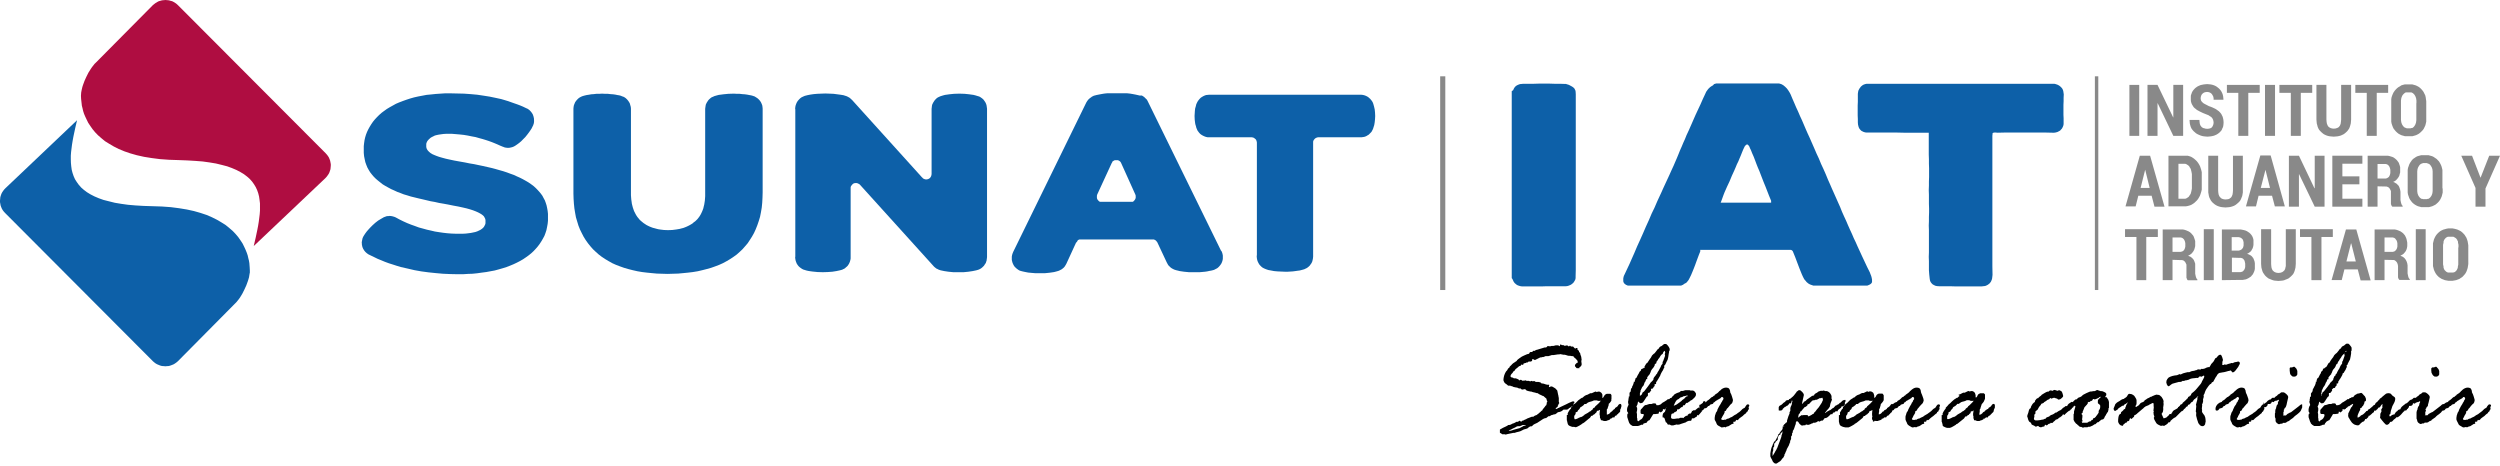 <svg xmlns="http://www.w3.org/2000/svg" viewBox="0 0 468.5 87.34"><defs><style>.cls-1{fill:#898989;}.cls-2{fill:#0d60a8;}.cls-3{fill:#af0d41;}</style></defs><g id="Capa_2" data-name="Capa 2"><g id="Capa_1-2" data-name="Capa 1"><polygon class="cls-1" points="400.89 25.46 399.05 25.46 399.05 15.91 400.89 15.91 400.89 25.46 400.89 25.46"/><polygon class="cls-1" points="409.12 25.46 407.28 25.46 404.35 19.34 404.32 19.37 404.32 25.46 402.44 25.46 402.44 15.91 404.32 15.91 407.25 22 407.28 22 407.28 15.91 409.12 15.91 409.12 25.46 409.12 25.46"/><polygon class="cls-1" points="414.83 22.97 414.8 22.71 414.74 22.47 414.65 22.27 414.54 22.09 414.36 21.91 414.13 21.77 413.87 21.59 413.51 21.45 412.84 21.18 412.23 20.89 411.96 20.74 411.7 20.6 411.49 20.42 411.29 20.27 411.11 20.1 410.97 19.89 410.85 19.69 410.73 19.48 410.64 19.22 410.58 18.98 410.56 18.69 410.56 18.43 410.56 18.14 410.58 17.84 410.67 17.61 410.76 17.34 410.88 17.11 411.02 16.91 411.2 16.7 411.4 16.5 411.64 16.32 411.87 16.17 412.14 16.05 412.4 15.94 412.69 15.88 412.99 15.82 413.28 15.79 413.63 15.76 413.95 15.79 414.27 15.82 414.57 15.88 414.86 15.97 415.12 16.08 415.39 16.23 415.62 16.41 415.83 16.58 416.03 16.79 416.21 17.02 416.35 17.26 416.47 17.52 416.56 17.78 416.62 18.08 416.65 18.37 416.68 18.66 416.65 18.69 414.83 18.69 414.83 18.4 414.77 18.11 414.65 17.87 414.51 17.64 414.42 17.55 414.33 17.46 414.22 17.4 414.13 17.34 413.87 17.26 413.6 17.23 413.34 17.26 413.1 17.32 412.9 17.43 412.72 17.58 412.58 17.75 412.49 17.96 412.43 18.16 412.4 18.43 412.43 18.66 412.49 18.87 412.61 19.04 412.75 19.19 412.96 19.37 413.22 19.51 413.57 19.69 413.95 19.89 414.3 20.01 414.6 20.13 414.89 20.27 415.15 20.39 415.39 20.54 415.62 20.71 415.83 20.86 416 21.04 416.18 21.24 416.3 21.42 416.41 21.65 416.53 21.89 416.59 22.12 416.65 22.38 416.68 22.65 416.7 22.94 416.68 23.26 416.65 23.53 416.59 23.82 416.47 24.05 416.38 24.29 416.24 24.52 416.06 24.7 415.86 24.9 415.65 25.05 415.42 25.2 415.18 25.31 414.89 25.43 414.63 25.49 414.33 25.55 414.01 25.58 413.66 25.61 413.34 25.58 413.02 25.55 412.69 25.49 412.4 25.4 412.11 25.28 411.81 25.14 411.55 24.99 411.32 24.79 411.08 24.58 410.88 24.35 410.7 24.11 410.56 23.82 410.47 23.53 410.38 23.2 410.35 22.88 410.32 22.5 410.35 22.47 412.17 22.47 412.2 22.88 412.25 23.23 412.31 23.38 412.37 23.53 412.46 23.64 412.55 23.76 412.63 23.85 412.75 23.91 412.87 24 413.02 24.02 413.31 24.11 413.66 24.14 413.95 24.11 414.19 24.05 414.39 23.96 414.54 23.82 414.65 23.64 414.74 23.44 414.8 23.23 414.83 22.97 414.83 22.97"/><polygon class="cls-1" points="423.47 17.4 421.33 17.4 421.33 25.46 419.46 25.46 419.46 17.4 417.32 17.4 417.32 15.91 423.47 15.91 423.47 17.4 423.47 17.4"/><polygon class="cls-1" points="426.34 25.46 424.46 25.46 424.46 15.91 426.34 15.91 426.34 25.46 426.34 25.46"/><polygon class="cls-1" points="433.31 17.4 431.17 17.4 431.17 25.46 429.3 25.46 429.3 17.4 427.16 17.4 427.16 15.91 433.31 15.91 433.31 17.4 433.31 17.4"/><polygon class="cls-1" points="440.6 15.91 440.6 22.41 440.57 22.76 440.54 23.12 440.45 23.47 440.36 23.76 440.25 24.05 440.07 24.32 439.9 24.55 439.69 24.76 439.46 24.96 439.22 25.14 438.93 25.28 438.67 25.4 438.34 25.49 438.05 25.55 437.7 25.58 437.35 25.61 437 25.58 436.65 25.55 436.32 25.49 436.03 25.4 435.74 25.28 435.47 25.14 435.24 24.96 435.01 24.76 434.8 24.55 434.6 24.32 434.45 24.05 434.33 23.76 434.25 23.44 434.16 23.12 434.13 22.76 434.1 22.41 434.1 15.91 435.97 15.91 435.97 22.41 436 22.82 436.06 23.17 436.12 23.32 436.18 23.47 436.24 23.59 436.32 23.7 436.41 23.79 436.53 23.88 436.65 23.94 436.76 24 437.03 24.08 437.35 24.11 437.67 24.08 437.93 24 438.05 23.96 438.17 23.88 438.29 23.82 438.37 23.7 438.46 23.61 438.52 23.5 438.58 23.35 438.64 23.2 438.69 22.82 438.73 22.41 438.73 15.91 440.6 15.91 440.6 15.91"/><polygon class="cls-1" points="447.54 17.4 445.4 17.4 445.4 25.46 443.53 25.46 443.53 17.4 441.39 17.4 441.39 15.91 447.54 15.91 447.54 17.4 447.54 17.4"/><path class="cls-1" d="M452.84,19.34l0-.5-.06-.41-.06-.18-.06-.17-.08-.15-.09-.15-.09-.11-.12-.12-.11-.09-.15-.09-.15-.06-.14,0-.18,0h-.35l-.18,0-.14,0-.15.06-.12.09-.11.09-.12.12-.09.11-.09.12-.08.18-.06.14-.06.21-.06.41,0,.5V22l0,.47.06.44.06.18.06.17.08.15.09.14.09.12.12.12.11.09.15.06.12.05.17.06.15,0h.35l.18,0,.14-.06L452,24l.15-.06.11-.09.12-.12.09-.12.09-.14.08-.15.06-.17.06-.18.06-.44,0-.47V19.34ZM454.68,22v.41l0,.38-.08.35-.09.36-.15.32-.14.29-.18.26-.23.24-.24.23-.26.21-.27.15-.29.14-.32.09-.32.09-.35,0-.38,0-.36,0-.35,0-.32-.09-.32-.09-.29-.14-.27-.15-.26-.21-.24-.23-.2-.24-.21-.26-.14-.29-.12-.32-.12-.36-.06-.35,0-.38V19l0-.41.06-.36.12-.35.12-.29.14-.29.21-.3.2-.23.24-.24.26-.2.27-.15L450,16l.29-.09.35-.09.35,0,.36,0,.38,0,.35,0,.32.09.32.09.29.14.27.15.26.2.24.24.2.23.21.3.14.29.15.29.09.35.05.36.06.41V22Z"/><path class="cls-1" d="M401.1,35.22h1.75l-.84-3.4H402l-.85,3.4Zm2.14,1.46h-2.52l-.5,2h-1.9L401,29.18h1.93l2.7,9.55h-1.88l-.52-2Z"/><path class="cls-1" d="M408.24,30.67v6.57h1.12l.17,0,.18-.06.14-.09L410,37l.15-.11.11-.15.09-.15.12-.17.09-.18.05-.2.06-.24.09-.47,0-.55V33.14l0-.53-.09-.47-.06-.23-.05-.21-.09-.18-.12-.17-.09-.18-.11-.11-.15-.12-.15-.09-.14-.09-.18-.06-.17,0h-1.12Zm-1.87,8.06V29.18h2.9l.35,0,.35,0,.32.09.32.11.3.18.26.18.26.23.27.26.23.3.18.29.17.32.12.35.12.38.09.39,0,.41,0,.43v1.62l0,.41,0,.41-.09.38-.12.38-.12.35-.17.32-.18.3-.23.29-.27.26-.26.24-.26.17-.3.18-.32.11-.32.09-.35.06h-3.25Z"/><polygon class="cls-1" points="420.31 29.18 420.31 35.68 420.31 36.06 420.25 36.42 420.19 36.74 420.07 37.03 419.95 37.33 419.81 37.59 419.63 37.82 419.4 38.03 419.17 38.23 418.93 38.41 418.67 38.56 418.37 38.67 418.08 38.76 417.76 38.82 417.41 38.85 417.06 38.88 416.7 38.85 416.38 38.82 416.06 38.76 415.77 38.67 415.48 38.56 415.21 38.41 414.95 38.23 414.71 38.03 414.51 37.82 414.33 37.59 414.19 37.33 414.04 37.03 413.95 36.74 413.89 36.39 413.83 36.06 413.83 35.68 413.83 29.18 415.68 29.18 415.68 35.68 415.71 36.09 415.77 36.45 415.83 36.59 415.88 36.74 415.97 36.86 416.06 36.97 416.15 37.06 416.24 37.15 416.35 37.21 416.47 37.27 416.76 37.35 417.06 37.38 417.38 37.35 417.67 37.3 417.79 37.24 417.91 37.15 417.99 37.09 418.11 37 418.17 36.89 418.26 36.77 418.31 36.62 418.37 36.48 418.43 36.09 418.46 35.68 418.46 29.18 420.31 29.18 420.31 29.18"/><path class="cls-1" d="M423.64,35.22h1.76l-.85-3.4h0l-.88,3.4Zm2.14,1.46h-2.52l-.49,2h-1.88l2.7-9.55h1.93l2.66,9.55h-1.87l-.53-2Z"/><polygon class="cls-1" points="435.62 38.73 433.78 38.73 430.85 32.64 430.82 32.64 430.82 38.73 428.94 38.73 428.94 29.18 430.82 29.18 433.72 35.27 433.78 35.27 433.78 29.18 435.62 29.18 435.62 38.73 435.62 38.73"/><polygon class="cls-1" points="442.15 34.54 438.96 34.54 438.96 37.24 442.71 37.24 442.71 38.73 437.08 38.73 437.08 29.18 442.71 29.18 442.71 30.68 438.96 30.68 438.96 33.05 442.15 33.05 442.15 34.54 442.15 34.54"/><path class="cls-1" d="M445.55,33.46h1.26l.26,0,.23-.06.21-.12.17-.14.12-.21.09-.23.06-.27,0-.29,0-.32-.06-.27-.09-.26-.12-.2L447.6,31l-.09-.09-.09-.06-.12-.06-.23-.06-.26,0h-1.26v2.79Zm0,1.46v3.81H443.7V29.18h3.11l.35,0,.32,0,.29.06.3.09.26.08.26.12.24.18.2.17.18.18.17.23.15.21.09.26.09.26.08.3,0,.29v.7l-.09.33-.08.32-.15.26-.2.27-.21.23-.26.21-.33.17.21.06.15.09.14.09.15.08.12.12.11.12.12.11.09.15.12.29.11.36.06.38,0,.41V37.5l.09.44.06.21.06.17.08.15.12.11v.15h-1.93l-.12-.12-.06-.14-.09-.21,0-.2,0-.24v-.23l0-.26v-.88l0-.36,0-.29-.12-.26-.12-.21-.14-.17-.21-.12-.23-.09-.24,0Z"/><path class="cls-1" d="M455.88,32.61l0-.5-.05-.41-.06-.18-.06-.17-.09-.15-.09-.14-.08-.12-.12-.12-.12-.09-.15-.06-.14-.05-.15-.06-.17,0h-.36l-.14,0-.18.06-.14.05-.12.06-.12.09-.12.12-.08.12-.09.14-.09.15-.06.17-.06.18-.05.41,0,.5V35.3l0,.5.05.41.06.18.06.17.09.18.09.12.08.11.12.12.12.09.15.09.14,0,.15.05.17,0h.36l.14,0,.15-.05.14,0,.15-.09.12-.09.12-.12.08-.11.09-.12.09-.18.06-.17.06-.18.05-.41,0-.5V32.61Zm1.88,2.69,0,.41,0,.38-.09.36-.09.35-.14.32-.15.29-.18.27-.23.26-.23.21-.24.2-.29.15-.29.14-.3.09-.35.09-.35,0-.35,0-.38,0-.35,0-.32-.09-.33-.09-.29-.14-.26-.15-.27-.2-.23-.21-.21-.26-.2-.27-.15-.29-.11-.32-.12-.35-.06-.36,0-.38,0-.41V32.64l0-.41,0-.38.06-.38.12-.33.11-.32.15-.29.2-.29L452,30l.23-.23.27-.18.26-.18.29-.14.33-.09.32-.09.35,0,.35,0,.38,0,.35,0,.32.09.33.09.29.14.26.18.27.18.23.23.23.24.18.29.15.29.14.32.09.33.09.38,0,.38,0,.41V35.3Z"/><polygon class="cls-1" points="464.84 33.28 464.87 33.28 466.48 29.18 468.5 29.18 468.5 29.18 465.78 35.33 465.78 38.73 463.91 38.73 463.91 35.22 461.24 29.18 463.26 29.18 464.84 33.28 464.84 33.28"/><polygon class="cls-1" points="404.38 44.41 402.21 44.41 402.21 52.5 400.37 52.5 400.37 44.41 398.23 44.41 398.23 42.95 404.38 42.95 404.38 44.41 404.38 44.41"/><path class="cls-1" d="M407.13,47.2h1.26l.26,0,.24-.06.2-.09.18-.17.11-.18.09-.23.06-.27,0-.29,0-.32-.06-.3-.09-.23-.11-.2-.09-.09-.09-.09-.09-.06-.11-.06-.24-.06-.26,0h-1.26V47.2Zm0,1.49V52.5h-1.84V43h3.45l.32,0,.3.06.29.09.26.11.27.12.23.15.2.17.18.21.18.2.14.24.09.26.09.26.09.3,0,.29v.67l-.09.36-.09.29-.15.29-.2.27-.21.23-.26.18-.32.17.17.09.18.06.15.09.14.11.12.09.12.15.11.11.09.15.12.29.12.36,0,.38,0,.41v1.08l.09.44.06.21.06.17.09.15.11.11v.15H410l-.12-.12-.06-.17-.08-.18,0-.2,0-.27v-.23l0-.24v-.9l0-.33,0-.29-.12-.26-.11-.21-.15-.17-.21-.15-.23-.06-.23,0Z"/><polygon class="cls-1" points="414.86 52.5 412.99 52.5 412.99 42.95 414.86 42.95 414.86 52.5 414.86 52.5"/><path class="cls-1" d="M418.26,48.28V51h1.31l.3,0,.23-.06.21-.09.14-.15.15-.2.09-.21.06-.26v-.64l-.06-.27-.06-.26-.12-.18-.06-.08-.08-.09-.09-.06-.09-.06-.23-.06-.24,0Zm0-1.32h1.31l.24-.08.2-.09.15-.15.15-.17.08-.21.06-.26,0-.27,0-.32-.06-.26-.08-.24-.15-.17-.18-.15-.2-.09-.26-.06-.3,0h-1V47Zm-1.88,5.54V43h3.19l.33,0,.32.06.29.06.29.08.27.12.23.15.21.14.2.18.18.21.14.2.12.24.09.26.06.26,0,.3,0,.32,0,.32-.06.32-.09.3-.15.26-.14.26-.24.21-.23.17-.29.15.2.06.15.06.17.09.15.08.12.09.14.12.09.14.12.12.14.32.12.33.06.35,0,.41,0,.32,0,.32-.06.3-.09.26-.11.23-.12.24-.18.2-.17.21-.21.14-.23.15-.23.12-.27.12-.29.05-.32.06-.35,0-.36,0Z"/><polygon class="cls-1" points="430.23 42.95 430.23 49.45 430.2 49.81 430.17 50.16 430.09 50.48 430 50.8 429.88 51.09 429.74 51.36 429.53 51.59 429.32 51.8 429.09 52 428.86 52.18 428.59 52.3 428.3 52.41 428.01 52.53 427.69 52.59 427.33 52.62 426.98 52.65 426.63 52.62 426.28 52.59 425.99 52.53 425.67 52.41 425.4 52.3 425.11 52.18 424.88 52 424.64 51.8 424.44 51.59 424.26 51.33 424.08 51.07 423.97 50.8 423.88 50.48 423.79 50.16 423.76 49.81 423.73 49.45 423.73 42.95 425.61 42.95 425.61 49.45 425.64 49.86 425.69 50.22 425.75 50.36 425.81 50.51 425.87 50.63 425.96 50.74 426.07 50.83 426.16 50.92 426.28 50.98 426.4 51.04 426.66 51.12 426.98 51.15 427.31 51.12 427.57 51.04 427.71 50.98 427.8 50.92 427.92 50.83 428.01 50.74 428.1 50.66 428.18 50.51 428.24 50.39 428.27 50.22 428.36 49.86 428.36 49.45 428.36 42.95 430.23 42.95 430.23 42.95"/><polygon class="cls-1" points="437.17 44.41 435.04 44.41 435.04 52.5 433.16 52.5 433.16 44.41 431.02 44.41 431.02 42.95 437.17 42.95 437.17 44.41 437.17 44.41"/><path class="cls-1" d="M439.72,49h1.76l-.85-3.37h-.06L439.72,49Zm2.14,1.49h-2.52l-.5,2h-1.9L439.63,43h1.94l2.69,9.55h-1.88l-.52-2Z"/><path class="cls-1" d="M446.86,47.2h1.26l.27,0,.23-.06.21-.09.14-.17.15-.18.09-.23.06-.27v-.61l-.06-.3-.09-.23-.15-.2-.06-.09-.08-.09-.09-.06-.12-.06-.23-.06-.27,0h-1.26V47.2Zm0,1.49V52.5H445V43h3.46l.32,0,.29.06.29.09.27.11.26.12.21.15.23.17.18.21.17.2.12.24.12.26.08.26.06.3.06.29v.32l0,.35-.06.36-.09.29-.14.29-.21.27-.2.23-.27.18-.32.17L450,48l.17.06.15.09.15.11.11.09.12.15.09.11.09.15L451,49l.12.36.06.38,0,.41v1.08l.09.44.05.21.06.17.09.15.12.11v.15h-1.93l-.12-.12-.09-.17-.06-.18,0-.2,0-.27,0-.23V50.19l0-.33-.05-.29-.09-.26-.12-.21-.17-.17-.18-.15-.23-.06-.27,0Z"/><polygon class="cls-1" points="454.57 52.5 452.72 52.5 452.72 42.95 454.57 42.95 454.57 52.5 454.57 52.5"/><path class="cls-1" d="M460.72,46.38l0-.5-.09-.41,0-.21-.09-.14-.06-.18-.09-.11-.11-.15-.12-.09L460,44.5l-.11-.08-.15-.06-.15,0-.17,0h-.35l-.18,0-.15,0-.14.06-.15.08-.12.09-.08.09-.12.15-.09.11-.06.15-.06.17,0,.21-.09.41v3.66l.09.44,0,.18.06.17.06.15.09.15.12.11.11.12.12.09.12.06.14.06.15,0h.18l.17,0,.18,0h.17l.15,0,.15-.06L460,51l.12-.09.12-.12.11-.11.09-.15.06-.15.09-.17,0-.18.09-.44,0-.47V46.38Zm1.84,2.69v.41l-.06.38-.06.36-.11.35-.12.32-.15.29-.2.27-.21.23-.23.24-.27.17-.26.18-.29.11-.32.12-.33.06-.35.06-.38,0-.38,0-.35-.06-.32-.06-.3-.12-.29-.11-.29-.18-.26-.17-.24-.24-.2-.23-.18-.27-.15-.29-.14-.32-.09-.35-.09-.36,0-.38,0-.41V46.38l0-.41,0-.38.09-.35.09-.36.14-.32.15-.29.18-.27.2-.23.24-.23.26-.21.26-.15.3-.14.32-.09.32-.09.35-.06h.73l.35.06.36.09.29.09.29.14.29.15.27.21.23.23.21.23.17.27.18.29.12.32.11.36.06.35.06.38v3.1Z"/><polygon class="cls-1" points="393.22 54.35 392.58 54.35 392.58 14.3 393.22 14.3 393.22 54.35 393.22 54.35"/><polygon class="cls-2" points="283.3 52.12 283.42 52.27 283.5 52.44 283.65 52.77 283.83 53.03 284.06 53.23 284.29 53.41 284.59 53.53 284.88 53.62 285.2 53.67 285.52 53.67 286.4 53.67 287.25 53.67 288.13 53.67 289.01 53.67 289.86 53.64 290.74 53.64 291.58 53.64 292.46 53.64 292.93 53.64 293.43 53.64 293.66 53.62 293.9 53.56 294.13 53.47 294.4 53.35 294.6 53.2 294.81 53.03 294.95 52.85 295.07 52.65 295.19 52.44 295.25 52.24 295.27 52 295.27 51.74 295.3 50.6 295.3 49.45 295.3 48.31 295.3 47.17 295.3 46.03 295.3 44.85 295.3 43.71 295.3 42.57 295.3 41.05 295.3 39.52 295.3 38 295.3 36.48 295.3 34.95 295.3 33.43 295.3 31.91 295.3 30.38 295.3 28.86 295.3 27.34 295.3 25.81 295.3 24.29 295.3 22.76 295.3 21.24 295.3 19.72 295.3 18.19 295.3 17.67 295.27 17.17 295.22 16.93 295.1 16.7 295.04 16.58 294.95 16.5 294.87 16.41 294.75 16.32 294.4 16.11 294.02 15.91 293.84 15.85 293.63 15.79 293.46 15.73 293.25 15.73 292.29 15.7 291.32 15.7 290.36 15.67 289.36 15.67 288.39 15.67 287.43 15.7 286.46 15.7 285.46 15.7 285.17 15.73 284.85 15.76 284.59 15.85 284.32 15.97 284.09 16.11 283.88 16.32 283.71 16.58 283.56 16.91 283.44 16.99 283.3 17.08 283.3 52.12 283.3 52.12"/><path class="cls-2" d="M322.45,38l.2-.53.18-.5.17-.47.18-.46.47-1.06.47-1,.44-1.06.46-1,.24-.56.23-.56.27-.55.23-.56.24-.56.23-.58.23-.56.27-.56.09-.11.11-.12.12-.09.15-.06.08.06.12.09.12.14.09.15.11.29.15.3.12.29.11.29.3.68.26.67.26.7.27.68.29.67.26.68.27.7.26.67.35.85.32.82.33.85.35.85.06.15,0,.12,0,.08,0,.09,0,.06-.09,0-.12,0h-9.19Zm-3.84,8.82h16.31l.47,0,.18,0,.17.05.15.12.09.12.44,1.08.41,1.09.41,1.08.43,1.06.21.46.23.44.15.18.15.17.14.18.18.15.17.14.21.12.2.09.27.09.23.08.29,0,.3,0h7.79l1.05,0h.38l.32,0,.3-.12.23-.12.12-.09.09-.08.05-.09.09-.12,0-.12,0-.11,0-.12v-.15l-.06-.32-.09-.35-.14-.35-.12-.33-.5-1-.47-1-.47-1-.46-1-.38-.82-.36-.82-.38-.79-.35-.82-.38-.82-.35-.79-.35-.82-.38-.82-.38-.85-.35-.88-.38-.85-.39-.88-.38-.85-.38-.85-.38-.88-.38-.85-.41-1-.44-1-.44-.94-.41-1-.44-.94-.43-1-.44-1-.41-.94-.38-.82-.36-.82-.35-.82-.35-.82-.38-.82-.35-.82-.38-.82-.35-.82-.35-.8-.33-.79-.2-.38-.24-.38-.26-.35-.32-.32-.18-.15-.17-.14-.21-.12-.17-.09-.21-.06-.2-.06-.24,0H322.07l-.24,0-.2,0-.21.06-.2.06L321,16l-.2.11-.18.12-.17.12-.15.15-.15.14-.14.18-.27.38-.2.44-.44.94-.44,1-.44.94-.44.94-.44,1-.41.94-.44,1-.44.94-.29.73-.32.7-.29.7-.33.74-.29.73-.29.7-.32.74-.3.7-.38.82-.38.85-.38.82-.38.82-.38.82-.38.85-.38.82-.38.82-.53,1.23L309.53,40,309,41.25l-.56,1.23-.53,1.23-.55,1.23-.56,1.23-.52,1.23-.47,1.06-.44,1-.47,1-.47,1-.12.24-.06.23-.05.24,0,.17v.21l0,.17.05.15.06.15.12.14.12.09.14.12.15.06.21.09.2,0,.23,0,.24,0h2.17l1.05,0H310l1.06,0h3.42l.21,0,.17,0,.18,0,.35-.15.29-.21L316,53l.23-.26.21-.27.17-.32.3-.61.26-.62.26-.64.24-.62.23-.64.23-.62.24-.64.26-.65V47l0-.14Z"/><polygon class="cls-2" points="361.45 24.87 361.45 25.9 361.45 26.92 361.45 27.95 361.45 28.98 361.48 29.82 361.48 30.68 361.51 31.52 361.51 32.4 361.51 33.19 361.48 34.01 361.48 34.8 361.45 35.63 361.48 36.48 361.48 37.33 361.48 38.2 361.51 39.05 361.51 39.84 361.48 40.66 361.48 41.48 361.45 42.28 361.48 43.13 361.48 44.01 361.48 44.85 361.48 45.7 361.48 46.52 361.48 47.32 361.45 48.14 361.48 48.93 361.48 49.78 361.48 50.63 361.54 51.45 361.63 52.27 361.69 52.59 361.8 52.85 361.98 53.09 362.18 53.29 362.45 53.44 362.71 53.56 363.03 53.62 363.38 53.64 364.38 53.64 365.38 53.64 366.4 53.67 367.39 53.67 368.39 53.67 369.39 53.67 370.38 53.67 371.38 53.67 371.61 53.64 371.82 53.62 372.02 53.59 372.2 53.53 372.37 53.44 372.55 53.35 372.69 53.23 372.84 53.12 372.96 52.97 373.08 52.82 373.16 52.65 373.25 52.44 373.31 52.24 373.34 52.03 373.37 51.77 373.4 51.51 373.37 49.92 373.37 48.31 373.37 46.7 373.37 45.09 373.37 43.48 373.37 41.87 373.37 40.28 373.37 38.67 373.37 37.06 373.37 35.45 373.37 33.84 373.37 32.23 373.37 30.64 373.37 29.03 373.37 27.42 373.37 25.81 373.37 25.43 373.4 25.17 373.4 24.99 373.49 24.9 373.57 24.87 373.75 24.84 374.01 24.84 374.36 24.87 375.65 24.84 376.94 24.84 378.23 24.84 379.52 24.84 380.81 24.84 382.09 24.84 383.38 24.84 384.67 24.87 384.94 24.87 385.17 24.84 385.37 24.79 385.58 24.73 385.75 24.64 385.93 24.55 386.11 24.43 386.22 24.29 386.37 24.14 386.46 24 386.55 23.82 386.63 23.64 386.69 23.44 386.72 23.23 386.72 23.03 386.72 22.79 386.72 22.15 386.69 21.53 386.69 20.89 386.69 20.25 386.69 19.63 386.72 18.98 386.72 18.34 386.75 17.7 386.72 17.49 386.69 17.29 386.66 17.08 386.6 16.88 386.52 16.7 386.43 16.55 386.31 16.41 386.16 16.26 386.02 16.14 385.87 16.03 385.7 15.94 385.52 15.85 385.31 15.79 385.14 15.73 384.94 15.7 384.7 15.7 382.53 15.7 380.37 15.7 378.2 15.7 376.03 15.7 373.87 15.7 371.7 15.7 369.53 15.7 367.37 15.7 365.2 15.7 363.03 15.7 360.87 15.7 358.7 15.7 356.53 15.7 354.37 15.7 352.2 15.7 350.03 15.7 349.83 15.7 349.65 15.73 349.44 15.79 349.27 15.85 349.09 15.94 348.95 16.05 348.8 16.17 348.68 16.29 348.57 16.46 348.45 16.61 348.36 16.79 348.27 16.96 348.22 17.17 348.19 17.37 348.16 17.58 348.16 17.81 348.16 18.46 348.16 19.1 348.13 19.75 348.13 20.39 348.13 21.01 348.13 21.65 348.16 22.3 348.16 22.94 348.19 23.32 348.27 23.67 348.33 23.85 348.39 24 348.48 24.14 348.6 24.29 348.71 24.41 348.83 24.52 349.01 24.61 349.18 24.7 349.36 24.76 349.59 24.82 349.83 24.84 350.09 24.84 351.44 24.84 352.78 24.84 354.1 24.84 355.45 24.84 356.8 24.87 358.14 24.87 359.46 24.87 360.81 24.87 361.1 24.87 361.45 24.87 361.45 24.87"/><path class="cls-2" d="M211.94,37.82h-5.42l-.2,0-.18,0-.17-.09-.15-.15-.12-.15-.09-.14-.05-.21,0-.2,0-.21.05-.2,2.73-5.92h0l.09-.12,0-.11.12-.09.12-.09.12-.06.11-.06.15,0,.15,0,.14,0,.15,0,.14.06.12.06.12.09.09.09.08.11.06.12h0l2.67,5.92.06.2,0,.21,0,.2-.06.18-.09.17-.12.15-.14.15-.15.09-.21,0-.2,0ZM228.83,47,215.1,19h0l-.17-.32-.27-.26-.26-.26-.29-.18L214,17.9l-.09,0-.06,0-.06,0-.08,0-.09,0h-.06l0,0-.38-.09-.41-.09-.47-.09-.53-.09-.55-.06-.59,0-.64,0h-1.29l-.62,0-.61,0-.56.06-.52.09-.47.09-.44.09-.35.09h0l-.18.05-.15.09h0l-.17.06-.09.09-.29.2-.27.24-.23.29-.18.29v0l-13.7,28h0l-.12.3-.08.26-.06.32,0,.29,0,.33.06.26.08.29.12.27.12.23.17.24.21.2.2.18.12.08.12.09.14.09.18.09.44.12.5.11.61.12.65.06.7.06.76,0,1,0,.9-.09.41-.06.41-.06.36-.09.29-.08.29-.09.23-.12.24-.12.23-.17.21-.18.17-.2.15-.24.15-.26h0l1.75-3.81h0l0,0,.06-.12.09-.11.09-.09L202,45l.12-.06.15-.06.14,0h13.71l.12,0,.14.06.12.06.12.09.08.09.09.11.09.12h0l1.76,3.75.14.26.15.27.2.2.21.21.23.17.27.15.26.12.29.09.33.08.35.09.41.06.41.06.93.09,1,0,1,0,1-.09.41-.06.41-.09.35-.06.32-.08.21-.06.17-.09.24-.12.2-.11.21-.18.2-.21.18-.23.17-.26.12-.27.09-.29.06-.29V47.9l-.06-.32-.09-.29-.12-.27Z"/><polygon class="cls-2" points="183.07 17.96 182.78 17.87 182.42 17.78 182.04 17.73 181.63 17.67 180.75 17.58 179.79 17.55 178.79 17.58 177.91 17.67 177.5 17.73 177.12 17.78 176.77 17.87 176.48 17.96 176.28 18.02 176.07 18.11 175.89 18.19 175.72 18.28 175.54 18.4 175.4 18.55 175.25 18.69 175.13 18.84 175.02 19.01 174.9 19.19 174.81 19.37 174.72 19.54 174.66 19.75 174.63 19.95 174.61 20.16 174.58 20.39 174.58 20.42 174.58 20.42 174.58 32.61 174.58 32.61 174.58 32.61 174.58 32.61 174.55 32.81 174.49 33.02 174.4 33.19 174.28 33.34 174.14 33.46 173.96 33.55 173.79 33.6 173.58 33.63 173.35 33.6 173.14 33.52 172.97 33.43 172.82 33.25 172.82 33.28 159.61 18.66 159.58 18.66 159.38 18.46 159.15 18.28 159.03 18.22 158.88 18.14 158.71 18.05 158.53 17.99 158.06 17.84 157.5 17.75 156.89 17.67 156.19 17.58 155.46 17.55 154.66 17.52 153.87 17.55 153.14 17.58 152.47 17.64 151.85 17.73 151.3 17.84 150.83 17.96 150.48 18.11 150.19 18.25 149.95 18.43 149.72 18.66 149.51 18.9 149.34 19.16 149.22 19.42 149.1 19.75 149.04 20.04 149.01 20.39 149.01 20.42 149.04 20.48 149.04 48.11 149.01 48.16 149.01 48.19 149.04 48.52 149.1 48.84 149.19 49.1 149.31 49.4 149.48 49.66 149.66 49.89 149.89 50.1 150.13 50.27 150.3 50.39 150.54 50.51 150.54 50.51 150.56 50.51 150.62 50.54 150.71 50.57 150.77 50.57 150.83 50.6 151.12 50.69 151.47 50.77 151.85 50.83 152.29 50.89 153.2 50.98 154.2 51.01 155.13 50.98 155.98 50.92 156.74 50.8 157.39 50.66 157.62 50.6 157.83 50.54 158 50.45 158.21 50.36 158.38 50.24 158.53 50.1 158.71 49.95 158.85 49.81 158.97 49.63 159.09 49.45 159.17 49.28 159.26 49.07 159.32 48.87 159.38 48.63 159.41 48.43 159.41 48.19 159.41 48.16 159.41 48.14 159.41 35.39 159.41 35.33 159.41 35.27 159.41 35.1 159.47 34.89 159.58 34.75 159.7 34.6 159.85 34.45 159.99 34.37 160.2 34.31 160.4 34.31 160.61 34.31 160.81 34.4 160.99 34.48 161.14 34.6 161.14 34.6 174.87 49.78 175.02 49.95 175.19 50.1 175.37 50.24 175.54 50.36 175.57 50.39 175.63 50.39 175.92 50.54 176.28 50.66 176.95 50.8 177.74 50.92 178.65 51.01 179.64 51.01 180.58 51.01 181.49 50.92 182.28 50.8 182.95 50.66 183.16 50.6 183.36 50.54 183.57 50.45 183.74 50.36 183.92 50.24 184.09 50.1 184.24 49.95 184.39 49.81 184.5 49.63 184.62 49.45 184.74 49.28 184.8 49.07 184.88 48.87 184.91 48.63 184.94 48.43 184.97 48.19 184.97 48.19 184.97 20.36 184.97 20.36 184.94 20.16 184.91 19.95 184.88 19.75 184.82 19.54 184.74 19.34 184.65 19.16 184.53 18.98 184.41 18.81 184.3 18.66 184.15 18.52 184 18.4 183.83 18.28 183.65 18.16 183.48 18.08 183.27 18.02 183.07 17.96 183.07 17.96"/><polygon class="cls-2" points="98.5 33.87 97.98 33.58 97.45 33.31 96.86 33.05 96.28 32.78 95.63 32.55 94.99 32.31 94.29 32.08 93.58 31.88 92.85 31.67 92.09 31.47 91.3 31.29 90.51 31.11 89.69 30.94 88.84 30.76 87.99 30.62 87.11 30.44 86.09 30.26 85.15 30.09 84.3 29.91 83.54 29.74 82.87 29.56 82.28 29.39 81.78 29.21 81.34 29.03 80.96 28.86 80.64 28.65 80.41 28.45 80.2 28.24 80.06 28.04 79.94 27.8 79.88 27.54 79.88 27.28 79.88 27.19 79.88 26.95 79.94 26.75 80.03 26.54 80.14 26.37 80.29 26.19 80.47 26.02 80.67 25.84 80.91 25.69 81.2 25.55 81.49 25.4 81.84 25.31 82.22 25.23 82.63 25.17 83.07 25.11 83.54 25.08 84.04 25.08 84.74 25.08 85.47 25.14 86.17 25.2 86.91 25.28 87.64 25.4 88.37 25.55 89.13 25.69 89.86 25.9 90.42 26.05 90.98 26.22 91.53 26.4 92.09 26.6 92.62 26.81 93.17 27.04 93.7 27.28 94.26 27.51 94.29 27.51 94.49 27.6 94.73 27.66 94.96 27.69 95.19 27.71 95.49 27.69 95.78 27.63 96.01 27.57 96.31 27.45 96.6 27.28 96.95 27.04 97.3 26.78 97.68 26.46 98.06 26.07 98.44 25.69 98.88 25.14 99.29 24.58 99.62 24.08 99.85 23.61 99.88 23.55 99.91 23.5 99.97 23.32 100.03 23.14 100.06 22.97 100.08 22.82 100.08 22.68 100.08 22.56 100.06 22.18 99.97 21.8 99.85 21.45 99.67 21.15 99.44 20.86 99.18 20.6 98.88 20.39 98.56 20.25 98 19.98 97.45 19.75 96.89 19.54 96.31 19.34 95.72 19.13 95.14 18.93 94.55 18.75 93.94 18.57 92.88 18.34 91.77 18.11 90.63 17.93 89.43 17.75 88.22 17.64 86.97 17.55 85.68 17.52 84.36 17.49 83.42 17.49 82.52 17.55 81.64 17.61 80.79 17.7 79.94 17.78 79.15 17.93 78.36 18.08 77.6 18.25 76.86 18.46 76.16 18.69 75.49 18.93 74.81 19.19 74.2 19.45 73.61 19.78 73.03 20.1 72.5 20.42 71.97 20.8 71.5 21.15 71.04 21.56 70.63 21.97 70.25 22.38 69.89 22.82 69.57 23.29 69.28 23.76 69.02 24.23 68.78 24.73 68.58 25.25 68.43 25.75 68.31 26.28 68.23 26.84 68.17 27.39 68.17 27.95 68.17 28.04 68.17 28.65 68.23 29.27 68.34 29.82 68.46 30.38 68.64 30.88 68.84 31.38 69.1 31.85 69.37 32.29 69.69 32.7 70.04 33.11 70.42 33.49 70.83 33.84 71.27 34.19 71.71 34.54 72.21 34.84 72.73 35.13 73.26 35.42 73.85 35.68 74.43 35.95 75.05 36.18 75.66 36.42 76.34 36.62 77.01 36.83 77.71 37 78.44 37.18 79.18 37.35 79.94 37.53 80.7 37.71 81.49 37.85 82.28 38.03 83.1 38.17 83.92 38.32 84.95 38.53 85.88 38.7 86.7 38.88 87.44 39.05 88.08 39.23 88.64 39.41 89.16 39.61 89.57 39.79 89.95 39.99 90.25 40.17 90.51 40.37 90.69 40.55 90.8 40.75 90.92 40.99 90.98 41.22 90.98 41.48 90.98 41.57 90.98 41.84 90.92 42.07 90.8 42.31 90.69 42.51 90.51 42.72 90.3 42.89 90.04 43.07 89.75 43.21 89.43 43.36 89.07 43.48 88.69 43.56 88.25 43.65 87.79 43.71 87.29 43.77 86.76 43.8 86.2 43.8 85.41 43.8 84.62 43.77 83.83 43.71 83.04 43.62 82.28 43.51 81.52 43.39 80.76 43.21 80 43.04 79.24 42.83 78.5 42.63 77.77 42.36 77.04 42.1 76.31 41.81 75.58 41.48 74.87 41.13 74.17 40.75 74.17 40.75 73.91 40.64 73.61 40.55 73.32 40.49 73 40.46 72.85 40.49 72.71 40.49 72.44 40.52 72.12 40.64 72.06 40.66 72.03 40.66 72 40.69 71.94 40.69 71.92 40.72 71.86 40.75 71.39 41.02 70.86 41.34 70.33 41.75 69.81 42.22 69.4 42.63 69.05 43.01 68.72 43.39 68.46 43.74 68.23 44.09 68.05 44.39 67.93 44.68 67.88 44.94 67.82 45.21 67.79 45.5 67.82 45.7 67.82 45.91 67.88 46.09 67.9 46.26 68.05 46.61 68.25 46.94 68.49 47.23 68.75 47.46 69.05 47.67 69.4 47.84 70.07 48.16 70.74 48.49 71.45 48.78 72.15 49.07 72.88 49.34 73.61 49.57 74.35 49.81 75.11 50.04 76.39 50.33 77.68 50.63 78.97 50.86 80.32 51.04 81.67 51.18 83.01 51.3 84.39 51.36 85.8 51.39 86.73 51.39 87.67 51.33 88.55 51.3 89.43 51.21 90.28 51.09 91.12 50.98 91.94 50.83 92.7 50.69 93.47 50.48 94.2 50.27 94.93 50.04 95.6 49.78 96.25 49.51 96.86 49.22 97.48 48.9 98.03 48.58 98.56 48.22 99.09 47.84 99.56 47.46 100 47.05 100.41 46.61 100.79 46.17 101.14 45.7 101.46 45.21 101.75 44.71 102.02 44.21 102.22 43.68 102.4 43.13 102.52 42.54 102.63 41.95 102.69 41.37 102.69 40.72 102.69 40.64 102.69 40.08 102.63 39.52 102.54 39.02 102.43 38.5 102.28 38.03 102.11 37.56 101.87 37.12 101.64 36.68 101.34 36.27 101.02 35.89 100.67 35.51 100.32 35.16 99.91 34.8 99.47 34.48 99 34.16 98.5 33.87 98.5 33.87"/><polygon class="cls-2" points="141.75 18.28 141.6 18.19 141.43 18.08 141.25 18.02 141.08 17.96 140.76 17.87 140.41 17.81 140 17.73 139.56 17.67 139.09 17.64 138.59 17.58 138.06 17.58 137.53 17.55 136.51 17.58 135.57 17.67 135.13 17.73 134.72 17.78 134.37 17.87 134.05 17.96 133.85 18.02 133.67 18.11 133.47 18.19 133.29 18.28 133.14 18.4 132.97 18.55 132.82 18.69 132.7 18.84 132.59 19.01 132.47 19.19 132.38 19.37 132.29 19.54 132.24 19.75 132.21 19.95 132.18 20.16 132.15 20.39 132.15 20.39 132.15 36.36 132.15 36.77 132.12 37.18 132.09 37.59 132.03 37.97 131.97 38.35 131.88 38.7 131.8 39.05 131.68 39.38 131.56 39.67 131.41 39.99 131.27 40.26 131.09 40.55 130.92 40.78 130.71 41.05 130.51 41.25 130.27 41.48 130.01 41.66 129.78 41.87 129.51 42.04 129.25 42.19 128.96 42.34 128.66 42.48 128.37 42.6 128.05 42.72 127.73 42.8 127.4 42.89 127.05 42.95 126.7 43.01 125.97 43.1 125.18 43.13 124.42 43.1 123.69 43.01 123.33 42.95 122.98 42.86 122.66 42.77 122.34 42.69 122.02 42.57 121.72 42.45 121.43 42.31 121.14 42.16 120.87 41.98 120.61 41.81 120.35 41.6 120.11 41.4 119.88 41.19 119.67 40.93 119.47 40.69 119.29 40.43 119.12 40.14 118.97 39.84 118.82 39.55 118.71 39.23 118.59 38.88 118.5 38.53 118.41 38.17 118.36 37.79 118.3 37.38 118.27 37 118.24 36.56 118.24 36.12 118.24 20.36 118.24 20.36 118.21 20.04 118.12 19.72 118.03 19.39 117.89 19.13 117.71 18.87 117.51 18.63 117.27 18.4 117.01 18.22 116.89 18.16 116.78 18.11 116.57 18.05 116.39 17.96 116.07 17.87 115.69 17.81 115.31 17.73 114.87 17.67 114.4 17.64 113.91 17.58 113.38 17.58 112.85 17.55 112.3 17.58 111.77 17.58 111.27 17.64 110.8 17.67 110.36 17.75 109.95 17.81 109.57 17.9 109.25 17.99 109.22 17.99 109.19 18.02 109.13 18.02 109.1 18.05 109.04 18.08 108.99 18.08 108.78 18.19 108.61 18.28 108.37 18.46 108.17 18.66 107.96 18.9 107.78 19.16 107.67 19.42 107.55 19.72 107.49 20.04 107.46 20.36 107.46 20.36 107.46 36.3 107.49 37.27 107.55 38.17 107.64 39.05 107.78 39.9 107.93 40.72 108.17 41.52 108.4 42.28 108.69 43.01 109.02 43.68 109.37 44.36 109.75 44.97 110.19 45.59 110.63 46.14 111.12 46.7 111.65 47.2 112.21 47.7 112.79 48.14 113.41 48.55 114.05 48.93 114.72 49.31 115.43 49.63 116.19 49.92 116.95 50.19 117.74 50.42 118.56 50.63 119.44 50.83 120.32 50.98 121.22 51.09 122.13 51.18 123.1 51.27 124.09 51.3 125.09 51.33 126.09 51.3 127.08 51.27 128.05 51.18 128.96 51.09 129.86 50.98 130.77 50.83 131.62 50.63 132.44 50.42 133.26 50.19 134.02 49.92 134.78 49.63 135.49 49.31 136.19 48.93 136.83 48.55 137.45 48.14 138.06 47.7 138.62 47.2 139.15 46.7 139.64 46.14 140.11 45.59 140.52 44.97 140.93 44.33 141.31 43.65 141.63 42.95 141.93 42.19 142.19 41.43 142.43 40.64 142.6 39.79 142.75 38.91 142.84 38 142.89 37.06 142.92 36.06 142.92 20.36 142.89 20.04 142.84 19.72 142.72 19.42 142.6 19.16 142.43 18.9 142.22 18.66 142.01 18.46 141.75 18.28 141.75 18.28"/><polygon class="cls-2" points="257.71 21.74 257.68 21.09 257.62 20.51 257.5 19.98 257.36 19.48 257.36 19.48 257.36 19.48 257.33 19.42 257.33 19.37 257.27 19.25 257.24 19.16 257.24 19.16 257.18 19.07 257.15 19.01 257.12 18.96 257.09 18.9 257.06 18.87 257.03 18.84 257 18.81 256.97 18.78 256.8 18.55 256.59 18.37 256.39 18.19 256.15 18.05 255.89 17.93 255.63 17.84 255.34 17.78 255.04 17.75 255.04 17.75 226.78 17.75 226.7 17.75 226.61 17.75 226.32 17.78 226.02 17.81 225.76 17.9 225.5 18.02 225.26 18.16 225.03 18.31 224.82 18.52 224.65 18.72 224.47 18.96 224.33 19.22 224.18 19.54 224.09 19.92 223.97 20.33 223.92 20.77 223.89 21.24 223.86 21.74 223.89 22.44 223.97 23.09 224.03 23.38 224.12 23.64 224.18 23.91 224.27 24.14 224.3 24.2 224.33 24.26 224.35 24.32 224.35 24.35 224.38 24.41 224.44 24.46 224.44 24.52 224.47 24.55 224.53 24.61 224.56 24.67 224.56 24.67 224.56 24.67 224.74 24.9 224.94 25.11 225.18 25.28 225.44 25.43 225.7 25.55 226 25.66 226.29 25.72 226.58 25.72 226.61 25.72 234.46 25.72 234.52 25.72 234.72 25.75 234.93 25.81 235.07 25.9 235.22 26.02 235.37 26.16 235.45 26.34 235.51 26.54 235.54 26.72 235.54 26.75 235.54 47.81 235.51 47.96 235.51 48.08 235.54 48.4 235.6 48.72 235.69 48.99 235.83 49.28 235.98 49.54 236.16 49.75 236.39 49.98 236.62 50.16 236.89 50.3 237.24 50.45 237.68 50.6 238.18 50.69 238.76 50.8 239.41 50.86 240.08 50.89 240.81 50.92 241.31 50.92 241.81 50.89 242.28 50.86 242.74 50.8 243.15 50.74 243.56 50.69 243.91 50.6 244.24 50.51 244.44 50.45 244.62 50.36 244.82 50.27 245 50.16 245.23 49.98 245.44 49.78 245.61 49.54 245.79 49.28 245.91 49.02 245.99 48.72 246.05 48.4 246.08 48.08 246.08 48.08 246.08 26.78 246.08 26.75 246.08 26.72 246.08 26.54 246.14 26.34 246.26 26.16 246.38 26.02 246.52 25.9 246.7 25.81 246.87 25.75 247.08 25.72 247.11 25.72 254.98 25.72 254.98 25.72 255.19 25.72 255.39 25.69 255.6 25.66 255.8 25.61 256.01 25.52 256.18 25.43 256.36 25.31 256.51 25.23 256.65 25.08 256.8 24.93 256.94 24.79 257.06 24.64 257.15 24.46 257.24 24.29 257.33 24.08 257.38 23.91 257.53 23.44 257.62 22.91 257.68 22.32 257.71 21.74 257.71 21.74"/><polygon class="cls-2" points="0.97 39.93 0.73 39.67 0.53 39.41 0.35 39.11 0.23 38.82 0.12 38.53 0.06 38.2 0 37.88 0 37.59 0.03 37.27 0.06 36.94 0.15 36.65 0.26 36.33 0.41 36.04 0.59 35.77 0.79 35.51 1.02 35.27 14.44 22.53 14.08 24.08 13.76 25.58 13.62 26.34 13.5 27.07 13.41 27.77 13.32 28.51 13.27 29.18 13.27 29.85 13.29 30.53 13.35 31.17 13.44 31.82 13.59 32.4 13.79 32.99 14.05 33.58 14.38 34.1 14.76 34.63 15.2 35.13 15.7 35.57 16.28 36.01 16.95 36.42 17.69 36.8 18.51 37.15 19.41 37.47 20.44 37.73 21.52 38 22.72 38.2 24.01 38.38 25.42 38.5 26.94 38.59 28.55 38.64 30.36 38.7 32.01 38.82 33.56 39.02 35.02 39.26 36.34 39.55 37.57 39.9 38.71 40.28 39.73 40.72 40.67 41.19 41.52 41.69 42.31 42.19 42.98 42.74 43.63 43.3 44.16 43.86 44.65 44.44 45.06 45.03 45.45 45.62 45.74 46.2 46 46.76 46.23 47.32 46.41 47.84 46.53 48.37 46.65 48.84 46.73 49.31 46.79 50.1 46.82 50.69 46.82 51.09 46.79 51.21 46.73 51.56 46.67 51.95 46.56 52.33 46.44 52.71 46.15 53.5 45.8 54.26 45.42 55.02 44.98 55.75 44.74 56.08 44.51 56.37 44.27 56.66 44.01 56.92 33.35 67.68 33.12 67.88 32.83 68.09 32.56 68.26 32.27 68.38 31.95 68.5 31.65 68.59 31.33 68.61 31.01 68.64 30.98 68.64 30.66 68.61 30.34 68.59 30.01 68.5 29.72 68.38 29.43 68.26 29.14 68.09 28.87 67.88 28.64 67.68 0.97 39.93 0.97 39.93"/><polygon class="cls-3" points="61.02 28.71 61.26 28.98 61.46 29.24 61.64 29.53 61.76 29.82 61.87 30.12 61.93 30.44 61.99 30.76 61.99 31.05 61.96 31.38 61.93 31.7 61.84 31.99 61.73 32.31 61.58 32.61 61.4 32.87 61.2 33.14 60.96 33.4 47.55 46.11 47.91 44.56 48.23 43.04 48.37 42.31 48.49 41.57 48.58 40.87 48.67 40.14 48.72 39.46 48.72 38.76 48.72 38.12 48.64 37.47 48.55 36.83 48.4 36.24 48.2 35.66 47.93 35.07 47.61 34.54 47.23 34.01 46.79 33.52 46.29 33.08 45.71 32.64 45.03 32.23 44.3 31.85 43.48 31.5 42.58 31.17 41.58 30.91 40.47 30.64 39.27 30.44 37.98 30.26 36.57 30.15 35.05 30.06 33.44 30 31.65 29.94 29.98 29.82 28.43 29.62 27 29.39 25.65 29.09 24.42 28.74 23.31 28.36 22.25 27.92 21.32 27.45 20.47 26.95 19.68 26.46 19 25.9 18.36 25.34 17.83 24.79 17.34 24.2 16.93 23.61 16.54 23.03 16.25 22.44 15.99 21.89 15.75 21.33 15.58 20.8 15.46 20.27 15.34 19.8 15.29 19.34 15.2 18.55 15.17 17.96 15.2 17.55 15.2 17.43 15.26 17.08 15.34 16.7 15.43 16.32 15.55 15.94 15.84 15.15 16.19 14.38 16.57 13.62 17.01 12.92 17.25 12.57 17.48 12.28 17.71 11.98 17.98 11.72 28.64 0.97 28.9 0.76 29.16 0.56 29.46 0.38 29.75 0.23 30.04 0.15 30.36 0.06 30.69 0.03 31.01 0 31.33 0.03 31.65 0.06 31.95 0.15 32.27 0.23 32.56 0.38 32.85 0.56 33.12 0.76 33.35 0.97 61.02 28.71 61.02 28.71"/><polygon class="cls-1" points="270.85 54.35 269.89 54.35 269.89 14.3 270.85 14.3 270.85 54.35 270.85 54.35"/><path d="M289,76.94l.12-.24.29-.35.12-.15.08-.14.12-.09.06-.06,0-.09.06-.09,0-.11,0-.15.11-.18,0-.05v-.06l-.08-.12-.06-.23,0-.09-.12-.12-.2-.17-.27-.24h-.09l-.85-.41-.05-.12-.09,0-.12,0h0l-.38-.11-.41-.09-.23-.09h-.09l-.47-.09-.15-.06-.08,0-.06,0L286,73.1,285.9,73l-.08-.06-.06,0h-.12l-.29.06-.09,0-.23-.09L285,72.8l0,0-.32,0-.27-.11-.09-.06h-.14l-.29-.06-.27-.06-.17-.09-.15-.06-.18,0-.05-.09-.06,0h-.3l-.08,0-.12-.09-.12-.12-.17-.11-.12-.09-.09-.09-.09-.09-.05-.11-.06-.12-.06-.15,0-.11,0-.15h0v0l.06-.38.09-.35.14-.35.18-.33.26-.29.06-.15.09-.14.12-.09.11-.09.06-.17.29-.27.18-.2.17-.15.18-.12.18-.11.11-.09.21-.12,0-.06.09-.11.17-.15.24-.18.46-.32.38-.18.24-.11.15-.06.2-.09.38-.09.06-.14.09-.12.11-.06h.3l.23-.23h.32l0,0,.09-.12.06,0,.09-.06.08,0H288l1.44-.44h.08l.09,0,.12,0,.15-.11.05-.09.09-.06.12,0h.12l.06,0,.11.06v0h0l.32-.09.36,0,.46-.12h.21l.2,0,.18.09.18.09,0-.06v-.15l0-.06.06-.06h.18l0,.06.14.06H293l.09.06.2.09.15-.09.09,0,.12,0,.08,0,.09.06.06.09.2,0,.06-.09h.06l.09,0,.09.14.09,0h.32l.06.06.11.12.09.09.06.06,0,0,.06.06.23-.11.09,0,.06,0,0,0,.06,0,0,.09v.09l0,.09.06.06.09.08.09.09.06.09,0,.06,0,.09.11.08.06.09.06.09,0,.12.2.58,0,.21.06.15,0,0-.06.44.06.44,0,.18-.06.17-.11.15-.15.12-.09,0L296,69l-.12,0-.06,0h-.15l-.11,0-.09,0-.06-.06-.09-.12-.08-.09-.09-.09v-.23l.09-.15.11-.11.15-.15h.15l0-.06,0,0v-.12l0-.08,0-.09-.05-.06-.09-.12-.12-.14-.15-.15-.11-.12L295,67l-.09-.14-.08-.12-.09,0h-.15l-.35-.06-.26,0-.27-.06-.23-.08-.24-.06H293l-.61-.12-.21.06-.26,0-.79.12-.33,0-.17.06-.47.14-.12,0h-.32l-.09,0-.2.09-.24.09-.23,0-.09.06h0l-.06,0-.17,0-1,.5-.17-.09-.15-.08h-.15l-.05,0,0,0v.06l0,.24-.12.08-.09.06-.06,0-.05,0h-.21l-.06,0-.06,0-.08.06-.12.12-.09,0-.12,0-.14.09-.06,0-.15.06-.06,0-.08,0-.06.09,0,.06-.06.08-.06.06,0,0h-.06l-.23-.06-.15.24-.17.06-.09,0-.18.17-.14.12-.15.12-.15.11-.11.12-.09.15-.09.11-.12.09-.06,0-.05.09-.06.09,0,.08-.15.12-.12.15-.08.11-.06.15,0,.12,0,.12.06,0,.08.09.12,0,.24.09.11.09.09,0,.12,0h.14l.15.05.15.06.26.12.06.15.06,0h.06l.06-.09,0,0,.06,0,.06,0h.12l.09.06.06.06.08.06.09-.06h.06l.15.06h0l.14-.09h0l0,0,.12,0,.23.09h.09l.15,0,.11,0,.06,0,.18.08v0l.06,0,.05,0,.06,0,.09-.06H287l.12,0,.11.09.15-.06h.06l.14,0,.21.15.23,0h.27l.38.09.17.14.15.12,0-.06,0,0,.06,0,.06,0,.23.06.35.12.09,0,.09.06.17,0,.09,0,.09,0,.09,0,0,0,0,.08,0,.15-.06.21,0,0,.05,0,.06,0,.06,0,.18-.12.06,0h.17l.18.09.2.12.24.14.2.21.18.2L292,74l.06.23,0,.15.06.17,0,.15,0,.18,0,0,0,.12,0,.18,0,.06,0,0,0,0,0,.06.08.21v0l0,.06-.06.08-.09.06,0,.09,0,.06-.06.09-.06.08,0,.09-.05.12-.15.12-.18.11,0,.09v.06l0,0,.09,0,.06,0,.09,0,.06-.06.14-.11.12,0,.09-.06.17-.09,1.12-.53.52-.26.41-.18.3-.11.14,0h.06l.06.06.06,0v.09l0,.09-.15.18v.11l0,.12,0,.12-.06.09-.05,0-.09.06-.09.06-.12,0-.14.12-.12.11h-.12l-.14.15-.15.12-.18.06H293l-.23.2-.24.15-.29.09-.29.05-.21.18-.17.12-.15.09-.15,0-.2.06-.24.09-.17,0h0l-.06.09-.18.12-.11,0-.12,0-.12.09-.11.09-.24.18-.17,0-.15.06-.15.06-.11.06-.27.18-.35.23-.5.32-.14.06-.38.18-.21.14-.12.15-.14.09h-.06l-.15,0-.14.06-.18.11-.17.15-.12.09-.38.11-.24.06-.23.12-.24.12-.23.11-.32.09-.38.09-.35.12-.24,0-.82.17-.29.06-.32.09-.21-.06h-.44l-.08-.06-.12-.09-.15-.08-.09-.06,0-.09,0-.09,0-.17,0-.06,0-.09,0-.06.09-.09.21-.11.26-.15.56-.26.29-.15.06-.06.09-.06.08,0h.09l.24-.06.17-.08.21-.12.29-.09.47-.26h0l0,0h.17l.09,0,.15-.09.17-.12L285,79h.17l0-.06.09-.06.12-.09,0,0h.14l.12-.09.18-.08.17-.06.18-.12.91-.35.2,0,.09,0,.09-.09.2-.12.32-.11.09-.09.18-.12.2-.18.24-.2.23-.23Zm-4.1,2.93h-.15l-.17,0-.15,0-.2.06-.3.18-.38.17-.38.21-.35.14-.09.09.3,0,.29-.06.29-.11.32-.09.85-.23.12-.06.09-.06.12-.06.14-.06.21-.15.08,0,.15-.06.09,0,.06,0,.06-.06v-.06h-.24l-.17,0-.18,0-.12.06-.2.09-.09,0Z"/><path d="M302.3,76.85l.18-.18h.09l.05,0,0-.06,0,0,0-.09.06-.06.06-.06.12-.06.08-.06.12-.08.09-.09.09-.15.08-.12.12-.08.09-.06.09,0,.09,0,.08.08.06.12,0,.09v.18l-.06.2-.06.21-.11.2,0,.32-.09.15-.15.12-.08.08-.09.12-.21.15-.09.17-.14,0-.09.06-.06.09-.06.09,0,.09-.06,0-.06,0-.09,0-.06,0-.09,0-.08.09-.12.09-.12.06-.14,0,0,.12-.15.09-.23.09-.21.06-.15.08-.11,0-.06,0-.24,0-.17-.06-.21-.08-.17,0-.06-.06,0-.09,0-.09-.09-.11-.06-.09,0-.09,0-.09V78.2l0-.24,0,0,0-.09-.06-.06v-.11l0,0v-.12l0-.06v-.11l.06-.59v0l-.06,0-.06,0-.09.09-.09.06-.06,0-.05,0h-.09l-.09.11-.06.18-.12.12-.11.08-.06.09-.06.06-.12.06-.11.06-.09.08-.12.12-.23,0,0,.06-.09.15-.12.17-.17.12-.88.73-.18.12-.23.12-.09.09-.41.26-.38.2-.29.12L295,80h-.17l-.18,0-.17-.06-.21-.08-.2-.09-.12-.09-.09-.12-.06-.12-.12-.49,0-.09-.06-.09v-1l0,0,.08,0h.09l0-.33.06-.11.15-.27.17-.26.12-.12.12-.14v-.06l0-.09.06-.06.05-.09.18-.14.12-.18.14-.18.27-.17.35-.35.2-.21.24-.17.2-.15.24-.15.11,0,.18-.18.12-.09.11-.09.15-.08.12-.06.29-.09.26-.15.24-.11.17,0h.09l.18-.09.47-.21h.14l.15.09h0l.2-.09.06,0h.24l.14.06.12.09.12.09.08.14.09.18,0,.21,0,.23,0,.09,0,.09,0,0h0l.09,0,.05-.06.09-.15.12-.18.06-.11.09-.09.08-.06.09-.06.15-.06.12,0,.17,0h.26l.12,0,.09.06.06.09.06.09,0,.09,0,.14,0,.15,0,.21,0,.17-.06.18L302,75l-.09.18-.12.17-.14.18-.18.15,0,.11,0,.12-.17.47v.12l-.09.11-.09.12v.38l0,.32v.21l0,.06.06,0,.15-.06.17-.06.12-.09.09-.09.14-.17.09-.09.12,0,.12-.18.14-.11Zm-3.92,0,.06-.12.06-.12.05-.08.12-.09.12-.06.09-.06.05-.09,0-.06.27-.23.38-.35.17-.18.12-.17.09-.09,0-.09h0l0,0h0l-.09.06-.2,0-.24,0-.14-.09-.15,0-.23,0h-.18l-.15.06-.2.09-.32.09-.18.05-.17.06-.18.09-.15.12-.14.12-.12,0-.12,0-.06,0-.08.09-.09.12-.18.14-.2.15-.15.06-.09.09-.08.11-.06.15-.21.21-.09.08-.08.21-.09.06-.15.06-.06,0-.05.05,0,.09v.09l-.06.18-.12.17-.09.12,0,.12v.26l.06.18,0,0,0,.06h0l.06,0,.14,0,.27-.09.23-.11.09-.06.09-.06.12,0,.2-.12.06,0h.06l.06,0,.05-.06.09-.06.12-.09.15-.09.08-.11.27-.15.38-.21.26-.2.21-.09.08-.09.09-.08.15-.09Z"/><path d="M308,79.37l-.09.17,0,.06-.06,0-.06,0h-.09l-.12,0-.26.12-.35.11-.26,0-.33,0-.14,0-.12,0-.15,0-.14-.08-.24-.15-.14-.15-.06-.08-.09-.15-.09-.24-.09-.29-.17-.53,0-.23v-.21l.06-.17,0-.06,0,0,.05,0,.06,0,0-.09L305,77.2l-.09-.15v-.41l.06-.29.11-.26.12-.24-.09-.35,0-.15v-.06l0-.14.06-.15,0-.14,0-.15.06-.09v-.2l0-.06,0-.06.06,0h.08l0,0,0-.06v-.09l0-.14,0-.18,0-.12,0-.11.09-.09.06-.09.09-.09,0-.11,0-.15.06-.23.09-.12.09-.09,0-.15.17-.32.15-.44V71.6l0-.06.06,0,.06,0,.08,0,0-.09,0-.12.09-.23,0-.12.09-.12.12-.06.17-.35.12-.23.12-.18.08-.17.06-.12.06-.12.12-.09.11-.11,0-.06.06-.18L308,69l0-.06.06,0,.06,0,.09,0,0-.06-.05-.12.05-.11.12-.21.15-.26.12-.12.11-.06.21-.32.23-.35.24-.33.2-.38.26-.26.24-.18.38-.49.09-.12.06-.09.08-.06.06,0,.12-.17.12-.18.14-.12.18-.08.12-.06.2-.18.15-.11.11-.06.12,0,.12,0,.09,0,.11.09.12.11.15.18.14.2.09.18.06.17v.24l-.06.12-.06.11,0,.15-.06.29-.08.56-.06.29-.06.24-.06.14-.06.09-.29.62-.06.11-.06.06-.06.06-.08.12.06.23h0l-.12.21-.15.35-.17.26-.15.27-.09.2-.06.12-.05.17-.21.36-.15.26-.08.12-.09.14-.06.15-.12.09,0,.06-.06.06,0,0v.09l0,.15,0,.09-.27,0v0l0,.32,0,.06-.08.06-.09.08-.09.18-.06.09-.06.06-.09,0-.08,0-.09.06-.06.09.06.24-.06,0-.12.18-.14.18-.06.05-.24,0,0,0,0,.09,0,.12v.29l-.06.09-.06.09-.12.06-.26.41-.21.32-.14.2-.09.12-.15.09-.23.06v0h0l-.09,0-.12-.06-.14-.12-.18-.15h0l-.11.56-.12.24-.06.08,0,.12.12.21v0l0,.39-.09.43v.06l.06.27v.44l0,.26.06.15,0,.14v.15l.06.12.06.08h.11l.09-.05.06-.06.12-.12.11-.06.12-.06.09-.08.12-.12.08-.15.09-.17.06-.15.06-.15V77.7l0,0,0-.06-.06,0-.15-.06h-.2l-.12-.06-.09-.09,0-.17,0-.18,0-.11,0-.09.06-.12.06-.09.18-.17.14-.18.15-.17.15-.15.14-.09.15,0,.61-.2h.09l.09,0,.09,0,.14,0,.3-.11.08,0h.09l.09,0,.09,0,.09,0,.11.12.09.21v0l.06,0h.32l.18-.06.17-.06.15-.12.26-.23.33-.18.26-.17.23-.15.15-.15.09,0h.17l.06-.06.09-.08.09-.09.08,0,.12,0,.15,0,.06,0h0l0,0v.06l0,.26,0,.21-.06.17-.06.09-.12.06-.09.12-.11.14-.12.18-.15.09-.11.08-.09.12-.09.12-.09.06-.14.17-.12.12-.09.09-.06,0-.08,0-.09,0-.06-.06h-.09l0,.06,0,.09,0,.11-.11.15-.27.21-.06,0-.11-.12h0v0l-.09,0-.06,0-.06.09,0,.08,0,.09-.05.06-.09.06-.09,0-.47.06h-.26l-.06,0-.09.11-.12.18-.14.23-.27.44-.11.18-.18.06-.15.11-.11.12-.06.15-.15.06Zm4-13.48v-.15l-.12.06-.12.12-.09.15-.06.2-.08.09-.12.06-.09.11-.09.09-.08.12L311,67l-.26.33-.06.14-.27.35,0,.21-.05.06-.12.08-.09.06-.06.09,0,.06,0,.09-.11.2-.15.24-.18.2-.11.15-.12.2-.15.41-.08.12,0,.12-.09.06-.41.52,0,.12,0,.24-.09,0-.06,0-.05,0,0,.06-.18.44-.06.06-.06.09-.08.26-.09.24-.12.17-.15.15-.26.56-.06.11,0,.15v.06l-.11.26,0,.18V74l0,.21h0l0,0,.05-.06.09-.06.09-.06.12-.11.09-.18,0-.09.06-.08.06-.06.09-.06.12-.09.08-.09.71-.93.08-.12.09-.12.09-.12,0,0,.12-.18.08-.12.15-.14.15-.15.11-.12.06-.09.06-.11,0-.18.09-.15.06-.08.11-.15.09-.09.06-.09,0,0,.06-.12.2-.21.09-.23.21-.32.2-.38.18-.33.11-.29.12-.15.06-.08.06-.09,0-.12,0-.17.11-.18.36-1-.06-.26.09-.41Z"/><path d="M312.73,75.09l.26-.21.12,0,.08-.06.06-.09,0-.12,0-.12.09-.11.12-.12.14-.12.15-.2.15-.09.2-.12.26-.11.36-.12.17-.12.09-.12h.06l.17,0h.18l.23-.08.24-.06h.23l.5,0h.06l.12.06.17,0,.18,0h.14l.12.06.12.06.11.12.09.12.06.08.06.12v.09l0,.2-.06.18-.12.18-.17.2-.18.15-.14.14L317,75l-.12,0-.17.18-.15.08-.09.06-.11.09-.12.09-.09,0h0l0,0,0,0h0l-.11,0-.09.09-.12.14-.09.21-.23,0-.09.06-.06.09,0,0,0,.09-.06.06-.06.06-.06,0h-.09l-.2.17-.15.15-.15.09-.08,0-.06,0-.12,0-.06.12,0,.11v.09l-.06,0-.05.06h-.06l-.18.15-.12,0-.23.26-.18,0-.17.09,0,.14-.06.21,0,.17v.15l0,.06.06.06.06.06.2.06.27,0,.55-.08h.12l.12,0,.09,0,.11-.06.09-.06.09,0,.12,0h.11l.09,0,.12,0,.11.06.06-.09.06-.08.09-.06.12-.09.17-.12.18,0,.12-.06,0-.11.06-.06.12-.09.09-.09.09,0h.2l.06-.14.12-.12.08-.06L317,77l.12,0,.09,0,.08,0,0-.06,0-.06.06,0,.06,0,.09,0,.08,0,.06,0,.06,0,.06-.09.15-.11.14-.12.15-.12.09-.06.06,0h.05l0,0,0,0v.12l0,0h.06V76.2l0-.06v-.08l0-.09,0-.06.06-.06.09,0,.52-.35v-.12l0-.08.06-.06,0,0,.12,0,.06-.06.06,0,.08,0,.06,0,0,0,0,.06,0,.06-.06.32.06.32,0,.06-.09.12-.09.14-.08.24,0,.12,0,.08-.06,0,0,0h-.06l-.2.18-.15.09L319,77l-.08.09-.39.47-.11.12-.09.09-.06.08h-.06l-.09-.08h0l0,0-.06,0,0,0,0,0,0,.06-.06.15-.06.12-.29.14-.18.15-.05,0h-.3l-.06.06-.05.06,0,.11,0,.09-.09.09-.09.06-.12,0-.23,0-.18.08,0,0-.06,0-.12.06-.21.15-1,.32-.09.06h-.06l-.32.06-.09,0-.06-.06L314,79.6h0l-.24.06-.2.06h-.35l-.15-.06-.12-.09-.09,0-.08,0-.09,0-.06,0-.06,0-.12-.18-.08-.2h-.15l-.09-.21-.2-.61-.09-.09-.15-.06-.06,0-.05,0,0-.09v-.32l.06-.21.05-.14.12-.12.18-.15.06-.11.17-.62.06-.09.06-.14.26-.5.09-.15.12-.26Zm2.49-.7-.15.06-.09,0-.2.15-.21.18-.23.11-.12.09-.09.12-.12.17-.11.21-.18.38-.06.18,0,0,0,0,.41-.17.21-.12.2-.15.24-.17.32-.24.12-.08,0-.06.15-.12.18-.12.11-.11.12-.06.09-.15.12-.09.08-.08.12-.06.09,0,.06,0,0-.06,0,0,0-.06,0,0-.09,0-.09,0-.12,0-.17.09h-.27l-.08.06-.18.09-.17.06Z"/><polygon points="321.13 74.18 321.31 74.12 321.36 73.98 321.63 73.8 321.86 73.65 322.04 73.48 322.18 73.33 322.21 73.27 322.3 73.24 322.39 73.16 322.48 73.07 322.68 72.89 322.95 72.75 323.21 72.66 323.5 72.63 323.68 72.66 323.8 72.69 323.94 72.75 324.03 72.83 324.12 72.98 324.18 73.13 324.23 73.3 324.23 73.48 324.32 73.68 324.44 73.92 324.58 74.33 324.7 74.74 324.76 74.97 324.73 75.12 324.7 75.27 324.64 75.44 324.56 75.59 324.44 75.68 324.26 75.85 324.06 76.11 323.77 76.47 323.65 76.55 323.53 76.76 323.41 76.99 323.3 77.02 323.24 77.05 323.18 77.11 323.18 77.17 323.18 77.38 323.15 77.4 323.12 77.46 323.06 77.58 322.98 77.73 322.89 77.87 322.83 77.96 322.77 78.08 322.71 78.19 322.65 78.34 322.56 78.43 322.56 78.52 322.59 78.61 322.68 78.66 322.8 78.69 323 78.69 323.06 78.69 323.18 78.64 323.36 78.66 323.38 78.66 323.47 78.61 323.59 78.52 323.77 78.46 323.94 78.43 324.12 78.34 324.26 78.25 324.47 78.17 324.64 78.08 324.85 77.93 325.02 77.81 325.23 77.7 325.4 77.61 325.55 77.49 325.73 77.35 325.93 77.23 326.17 77.02 326.55 76.64 326.78 76.5 326.96 76.41 327.02 76.32 327.16 76.09 327.25 75.97 327.34 75.85 327.45 75.79 327.57 75.79 327.66 75.79 327.75 75.85 327.81 75.91 327.81 76.03 327.78 76.14 327.69 76.26 327.69 76.35 327.72 76.53 327.75 76.58 327.75 76.64 327.72 76.7 327.66 76.76 327.57 76.88 327.54 77.02 327.51 77.08 327.45 77.14 327.4 77.17 327.31 77.2 327.28 77.32 327.22 77.4 327.19 77.46 327.13 77.49 326.99 77.58 326.81 77.73 326.58 77.96 326.25 78.19 325.93 78.43 325.76 78.64 325.64 78.72 325.58 78.75 325.52 78.75 325.46 78.72 325.4 78.69 325.38 78.66 325.35 78.69 325.32 78.72 325.32 78.78 325.29 78.84 325.23 78.96 325.11 79.02 325.05 79.05 325 79.02 324.94 79.02 324.88 79.05 324.85 79.05 324.82 79.07 324.79 79.13 324.88 79.25 324.88 79.28 324.88 79.34 324.82 79.4 324.76 79.43 324.7 79.43 324.58 79.45 324.44 79.54 324.2 79.69 323.94 79.86 323.59 79.95 323.33 80.1 323.21 80.04 323.15 80.01 322.95 80.07 322.59 80.1 322.51 80.04 322.18 79.86 321.98 79.75 321.83 79.63 321.75 79.51 321.69 79.4 321.6 79.16 321.48 78.93 321.36 78.72 321.33 78.58 321.33 78.31 321.36 78.11 321.39 77.9 321.42 77.78 321.51 77.55 321.54 77.4 321.6 77.29 321.69 77.17 321.8 76.99 321.86 76.73 322.15 76.17 322.33 75.88 322.45 75.7 322.54 75.5 322.68 75.3 322.71 75.24 322.77 75.12 322.83 75 322.89 74.94 322.95 74.8 322.98 74.74 322.95 74.56 322.89 74.47 322.8 74.42 322.68 74.39 322.59 74.42 322.54 74.5 322.48 74.56 322.42 74.62 322.33 74.68 322.21 74.74 322.01 74.86 321.89 74.91 321.8 75 321.66 75.06 321.48 75.18 321.31 75.35 321.13 75.44 321.04 75.62 320.95 75.7 320.81 75.73 320.51 75.82 320.49 75.85 320.4 75.94 320.37 76 320.28 76.06 320.22 76.09 320.13 76.09 319.99 76.23 319.84 76.41 319.78 76.44 319.61 76.5 319.37 76.55 319.29 76.64 319.17 76.79 319.11 76.85 319.02 76.91 318.9 76.94 318.76 76.94 318.67 76.94 318.61 76.88 318.58 76.79 318.58 76.67 318.61 76.38 318.67 76.14 318.82 75.94 318.99 75.73 319.17 75.59 319.34 75.47 319.46 75.41 319.58 75.38 319.67 75.35 319.73 75.32 319.78 75.3 319.81 75.24 319.84 75.18 319.9 75.12 319.96 75.09 320.05 75.03 320.22 74.91 320.46 74.71 320.57 74.59 320.72 74.47 320.84 74.39 320.98 74.36 321.13 74.18 321.13 74.18"/><path d="M334.75,79.22l.14-.18,0-.11,0-.12.26-.82.15-.35.06-.15,0-.23.15-.27,0-.32,0-.17.06-.24.12-.26.12-.32,0-.18.08-.26v-.15l-.06,0H336l-.12,0h-.06l-.06,0v.06l-.09.32,0,.06,0,.06-.06,0-.09,0h-.06l-.09,0-.06,0,0,0-.09.17L335,76l-.18.06-.2.17-.12,0-.17.18-.24.2,0,.06-.08.12-.12.09-.12.06h-.23l-.09,0-.06,0-.06-.06,0-.09,0-.09,0-.11v-.12l0-.15.06-.14.09-.12.15-.09.26-.15.15-.14.17-.18.32-.2.12-.18.09-.09.09,0,.2-.06.06,0h.15l0-.18,0,0,0,0,.11,0,.12-.06.12-.08.2-.18.15-.12.2-.2.24-.3.29-.38.06-.11.12-.06.11-.09.12-.09h.24l.14.09.26.23.15.18.12.18.06.23V74l-.33,1.5,0,.12,0,.08v0l0,0,.09-.06.12-.14.06-.09.06-.09.08-.09.09,0,.21-.15.11-.12.12-.12.18-.11.2-.15.29-.2.15-.12.12-.06.14-.06.12,0,.12-.09.06-.17.2-.15.27-.14.26-.21.44-.15.32,0,.12,0,.09-.06.29.11,0,0,.06,0h0l0,0,.23,0,.23.08.18.12.18.15.14.2.12.21.06.2,0,.21,0,.06v.06l0,.08,0,.06.09.18v0l-.27.67-.06.23-.08.42-.24.35-.29.32-.23.29-.15.21,0,0h.12l0,0,.09-.09.09-.09.56-.32.08,0,.18-.12.18-.15.14-.11.15-.06.09-.09.14-.15L344,76l.09,0,.09-.06.08-.06.12-.06.15-.06.11-.11.12-.12.09-.06.09,0,0-.06.2-.17.15-.15.14-.09.12,0,.15-.06h.11l0,.06.06.06,0,.12-.14.23v.12l0,.12,0,.14-.09.18-.09.06-.09.06-.06.06h-.08l-.09,0-.09,0-.06.06,0,.06-.09.15-.23.17-.15.09-.11.12-.09.09,0,.08-.06.06,0,.06-.06,0h-.06l-.2-.06-.12.15-.12.09-.08.05-.06,0h-.06l-.06,0-.15.3-.08,0-.09,0-.12,0-.32.32-.26.23-.21.12-.14.06-.21,0,0,0-.09.12-.06.08-.08.09-.06.09-.09.09h-.23l-.15.06-.21.14,0,0h0l-.18-.09h0l-.06,0-.06,0-.08.06-.09.09-.38.14h0l-.24,0-.08,0-.12.09-.09.06-.12,0-.14.09-.38.15-.06,0h0l-.21,0-.2-.06-.06,0-.12.14h0l-.06,0,0,0h-.2l-.29.06-.12,0-.2-.14-.21-.18-.12-.18-.11-.17-.12-.09-.09-.06-.09,0-.06.06-.05.12-.06.08,0,.06,0,.18-.09.23-.06.15-.06.2-.08.24-.12.29-.15.21,0,.06,0,.05,0,.15-.14.21,0,.14,0,.15-.06.15-.12.14,0,.12v.17l0,.18-.18.38,0,.27-.06,0,0,.09-.08.15-.06.2-.09.21-.12.2-.09.18-.11.18-.12.38-.12.2-.06.24,0,0-.05,0v.12l-.09,0v.12l0,.11-.09.18-.09.21,0,0-.08.09-.15.15-.15.2-.08.12-.09.09-.12.12-.15.08-.49.33h-.15l-.12,0-.11-.06-.09-.06-.09-.09-.09-.09-.09-.14-.05-.12-.06-.15-.15-.26-.09-.18-.08-.2,0-.26v-.3l.08-.47.06-.29.06-.23.06-.18.06-.12.14-.32,0-.09.06-.08.06-.12.06-.15.06-.09.06-.08.08-.09.12-.09.18-.35.17-.29.15-.33,0-.06,0-.08.09-.09.11-.06.12-.23.18-.24.14-.17.09-.09.06-.12.06-.18,0-.11,0-.09.05-.09.09,0,.12-.06.06-.08L334,80l.12-.12.12-.17.06-.09.06-.09.05-.06.06,0,.09-.11.06-.09.09-.06Zm2.89-1.38.41-.06.27,0,.12,0,0,0,.06,0,.09,0,.09,0,.12.09.11.18.47-.24.24-.14.08-.09.09,0h.09l0-.06,0-.06.06-.09.11-.11.18-.18.23-.32.38-.44.41-.62.15-.23.12-.29.09-.18,0-.09v0l0-.15-.12-.24-.29.12v0l-.15-.06-.09,0H341l-.05.09-.06.06-.12,0-.09.06-.09.06-.11.06-.12,0-.06,0-.09,0-.06.06L340,75l-.15,0-.09.06-.14,0-.21.24-.12.11-.11.12-.18.2h-.2l-.06.06,0,.09-.06.12-.12.09-.11.11-.3.12-.09.15-.11.09-.47.58,0,0-.06,0-.06,0h-.06l.06.23h0l-.14.12-.09.12-.09.14,0,.18-.09.29v0l.06,0,.06,0,.06-.06.12-.11.17-.12.18-.12.14-.06ZM332,85.7l.06-.06.12-.18.18-.29.23-.38.12-.24.11-.17.09-.12,0-.09.06-.09.06-.08.64-1.7.12-.33.06-.23,0-.12.08-.2.09-.3.12-.35-.06.06-.06.12L334,81l-.05.06h-.18l-.06.11-.12.33-.05,0-.06,0-.09,0,0,.06-.06.06-.17.41v.18l0,.14-.09.12-.12.15-.17.11-.12.27-.06.08h-.12l0,.21v.12l0,.11,0,.12-.06.12-.12.14,0,.06,0,.24,0,.2-.06.18-.06.2,0,.21v.56Z"/><path d="M353.28,76.85l.18-.18h.08l.06,0,0-.06,0,0,0-.09.06-.06.09-.06.09-.06.08-.06.12-.08.09-.09.12-.15.08-.12.09-.08.09-.06.12,0,0,0,.09.08.09.12v.27l-.06.2-.06.21-.11.2,0,.32-.09.15-.15.12-.09.08-.08.12-.18.15-.12.17-.11,0-.12.06-.06.09-.06.09-.06.09-.05,0-.06,0-.09,0-.06,0-.09,0-.09.09-.08.09-.15.06-.15,0,0,.12-.14.09-.21.09-.23.06-.15.08-.11,0-.06,0-.21,0-.2-.06L351.2,79l-.17,0-.06-.06,0-.09,0-.09-.09-.11-.06-.09,0-.09v-.09l0-.11.06-.24,0,0,0-.09-.05-.06V77.7l0,0v0l0,0,0-.09v-.06l0-.06v-.05l.05-.59v0l0,0-.09,0-.09.09-.06.06-.09,0-.06,0h-.08l-.09.11-.06.18-.12.12-.11.08-.06.09-.06.06-.12.06-.12.06-.08.08-.12.12-.23,0,0,.06-.09.15-.12.17-.15.12-.9.73-.18.12-.23.12-.06.09-.44.26-.38.2-.29.12-.24,0h-.14l-.18,0L345.4,80l-.2-.08-.18-.09-.14-.09-.09-.12-.06-.12-.12-.49,0-.09,0-.09,0-.15V78.4l0-.09v-.06l0-.38v-.09l.05,0,.06,0h.09V77.4l0-.11.18-.27.14-.26.12-.12.12-.14v-.06l0-.09,0-.06.09-.09.15-.14.12-.18.17-.18.24-.17.35-.35.2-.21.24-.17.23-.15.23-.15.09,0,.21-.18.09-.09.14-.09.12-.08.15-.06.26-.09.26-.15.24-.11.17,0h.12l.18-.09.43-.21H350l.15.09h0l.17-.09.06,0h.24l.14.06.15.09.12.09.08.14.06.18.06.21,0,.23v.09l0,.09,0,0h.06l.06,0,.05-.06.12-.15.09-.18.06-.11.09-.09.08-.06.12-.06.12-.06.14,0,.15,0h.29l.09,0,.09.06.06.09.06.09.05.09,0,.14v.15l0,.21,0,.17,0,.18L353,75l-.09.18-.12.17-.14.18-.15.15-.06.11,0,.12-.14.47v0l0,.09-.09.11-.06.12,0,.09,0,.29-.06.32v.12l0,.09,0,.06,0,0,.18-.06.14-.06.12-.09.09-.09.14-.17.09-.09.12,0,.11-.18.15-.11Zm-3.89,0,0-.12.05-.12.09-.08.09-.09.12-.06.09-.06.05-.09,0-.06.27-.23.38-.35.17-.18.15-.17.06-.09,0-.09h0l0,0h0l-.12.06-.2,0-.21,0-.17-.09-.15,0-.23,0h-.18l-.15.06-.2.09-.32.09-.18.05-.18.06-.17.09-.15.12-.14.12-.12,0-.09,0-.09,0-.06.09-.11.12-.18.14-.2.15-.12.06-.12.09-.08.11,0,.15-.24.21-.09.08-.05.21-.12.06-.15.06-.06,0,0,.05-.05.09v.09l-.06.18-.12.17-.09.12,0,.12v.26l.06.18,0,0,0,.06h.06l0,0,.14,0,.27-.09.23-.11.12-.06.06-.06.11,0,.24-.12,0,0h.06l.05,0,.06-.06.09-.06.12-.09.14-.09.09-.11.27-.15.38-.21.26-.2.21-.09.11-.09.09-.08.15-.09Z"/><polygon points="356.85 74.18 357.03 74.12 357.12 73.98 357.38 73.8 357.59 73.65 357.79 73.48 357.91 73.33 357.97 73.27 358.02 73.24 358.11 73.16 358.2 73.07 358.44 72.89 358.67 72.75 358.93 72.66 359.23 72.63 359.4 72.66 359.55 72.69 359.67 72.75 359.78 72.83 359.87 72.98 359.93 73.13 359.96 73.3 359.99 73.48 360.05 73.68 360.16 73.92 360.31 74.33 360.45 74.74 360.49 74.97 360.49 75.12 360.43 75.27 360.37 75.44 360.28 75.59 360.19 75.68 360.02 75.85 359.78 76.11 359.49 76.47 359.4 76.55 359.28 76.76 359.14 76.99 359.05 77.02 358.96 77.05 358.93 77.11 358.9 77.17 358.9 77.38 358.9 77.4 358.85 77.46 358.79 77.58 358.7 77.73 358.61 77.87 358.55 77.96 358.52 78.08 358.46 78.19 358.38 78.34 358.32 78.43 358.29 78.52 358.32 78.61 358.41 78.66 358.55 78.69 358.76 78.69 358.81 78.69 358.93 78.64 359.08 78.66 359.14 78.66 359.2 78.61 359.34 78.52 359.49 78.46 359.69 78.43 359.84 78.34 360.02 78.25 360.19 78.17 360.4 78.08 360.57 77.93 360.78 77.81 360.95 77.7 361.13 77.61 361.3 77.49 361.48 77.35 361.66 77.23 361.92 77.02 362.3 76.64 362.53 76.5 362.68 76.41 362.74 76.32 362.89 76.09 362.97 75.97 363.09 75.85 363.18 75.79 363.3 75.79 363.41 75.79 363.5 75.85 363.53 75.91 363.56 76.03 363.53 76.14 363.44 76.26 363.44 76.35 363.47 76.53 363.47 76.58 363.47 76.64 363.47 76.7 363.38 76.76 363.32 76.88 363.27 77.02 363.24 77.08 363.21 77.14 363.12 77.17 363.03 77.2 363 77.32 362.97 77.4 362.92 77.46 362.86 77.49 362.74 77.58 362.56 77.73 362.3 77.96 361.98 78.19 361.69 78.43 361.48 78.64 361.36 78.72 361.3 78.75 361.27 78.75 361.22 78.72 361.16 78.69 361.13 78.66 361.1 78.69 361.07 78.72 361.04 78.78 361.04 78.84 360.98 78.96 360.87 79.02 360.81 79.05 360.72 79.02 360.69 79.02 360.63 79.05 360.57 79.05 360.54 79.07 360.54 79.13 360.6 79.25 360.6 79.28 360.6 79.34 360.57 79.4 360.51 79.43 360.43 79.43 360.34 79.45 360.16 79.54 359.96 79.69 359.67 79.86 359.34 79.95 359.05 80.1 358.93 80.04 358.87 80.01 358.7 80.07 358.35 80.1 358.23 80.04 357.91 79.86 357.73 79.75 357.59 79.63 357.47 79.51 357.41 79.4 357.32 79.16 357.2 78.93 357.12 78.72 357.09 78.58 357.09 78.31 357.09 78.11 357.12 77.9 357.18 77.78 357.23 77.55 357.29 77.4 357.32 77.29 357.41 77.17 357.53 76.99 357.62 76.73 357.91 76.17 358.08 75.88 358.2 75.7 358.26 75.5 358.44 75.3 358.46 75.24 358.49 75.12 358.55 75 358.61 74.94 358.7 74.8 358.7 74.74 358.7 74.56 358.64 74.47 358.55 74.42 358.41 74.39 358.35 74.42 358.26 74.5 358.23 74.56 358.17 74.62 358.05 74.68 357.97 74.74 357.76 74.86 357.64 74.91 357.56 75 357.38 75.06 357.2 75.18 357.06 75.35 356.85 75.44 356.77 75.62 356.71 75.7 356.56 75.73 356.27 75.82 356.21 75.85 356.15 75.94 356.09 76 356.03 76.06 355.95 76.09 355.86 76.09 355.74 76.23 355.6 76.41 355.51 76.44 355.36 76.5 355.13 76.55 355.01 76.64 354.92 76.79 354.83 76.85 354.75 76.91 354.63 76.94 354.48 76.94 354.42 76.94 354.37 76.88 354.33 76.79 354.31 76.67 354.33 76.38 354.42 76.14 354.54 75.94 354.72 75.73 354.92 75.59 355.07 75.47 355.21 75.41 355.3 75.38 355.39 75.35 355.48 75.32 355.51 75.3 355.54 75.24 355.56 75.18 355.62 75.12 355.68 75.09 355.77 75.03 355.98 74.91 356.21 74.71 356.33 74.59 356.44 74.47 356.59 74.39 356.71 74.36 356.85 74.18 356.85 74.18"/><path d="M372.2,76.85l.17-.18h.09l.06,0,.06-.06v0l.06-.09,0-.06.08-.06.09-.06.12-.06.09-.08.11-.09.09-.15.09-.12.09-.08.11-.06.09,0,.09,0,.09.08.06.12,0,.09,0,.18,0,.2-.09.21-.09.2-.06.32-.09.15-.14.12-.09.08-.09.12-.17.15-.12.17-.12,0-.09.06-.08.09-.06.09,0,.09-.06,0-.09,0-.06,0-.08,0-.09,0-.09.09-.09.09-.11.06-.18,0v.12l-.18.09-.2.09-.23.06-.15.08-.09,0-.09,0-.2,0-.21-.06-.17-.08-.21,0-.06-.06,0-.09,0-.09-.09-.11,0-.09,0-.09,0-.09V78.2l0-.24v0l-.06-.09,0-.06,0,0v0l0,0,0,0v-.12l0-.06,0-.06v-.05l.09-.59,0,0,0,0-.06,0-.11.09-.06.06-.06,0-.09,0h-.09l-.09.11,0,.18-.09.12-.15.08-.06.09,0,.06-.14.06-.12.06-.09.08-.11.12-.21,0-.06.06-.09.15-.11.17-.15.12-.91.73-.14.12-.27.12-.06.09-.43.26-.36.2-.32.12-.2,0h-.18l-.17,0-.21-.06-.2-.08-.18-.09-.15-.09-.08-.12,0-.12-.12-.49-.06-.09,0-.09,0-.15V78.4l0-.09v-.06l0-.38,0-.09,0,0,.06,0h.12l0-.33.06-.11.14-.27.18-.26.09-.12.11-.14v-.06l0-.09.06-.06.09-.09.14-.14.15-.18.15-.18.23-.17.35-.35.24-.21.2-.17.24-.15.23-.15.12,0,.17-.18.12-.09.12-.09L367,74l.14-.06.26-.09.27-.15.23-.11.21,0h.09l.17-.09.44-.21H369l.14.09h0l.18-.09.06,0h.23l.18.06.11.09.12.09.09.14.06.18.06.21,0,.23v.09l0,.09,0,0h.06l.06,0,.09-.06.09-.15.08-.18.06-.11.09-.09.09-.06.12-.06.11-.06.15,0,.15,0h.29l.09,0,.08.06.09.09.06.09,0,.09,0,.14v.36l0,.17-.06.18-.09.2-.08.18-.12.17-.15.18-.14.15,0,.11-.06.12-.15.47v0l0,.09-.09.11-.05.12,0,.09,0,.29-.06.32v.12l0,.09,0,.06,0,0,.17-.06.15-.06.11-.09.12-.09.12-.17.12-.09.11,0,.12-.18.12-.11Zm-3.9,0,0-.12.06-.12.09-.08.12-.09.08-.06.09-.06.06-.09,0-.06.29-.23.35-.35.18-.18.15-.17.05-.09,0-.09h0l0,0h0l-.08.06-.21,0-.23,0-.18-.09L369,75l-.24,0h-.17l-.15.06-.18.09-.32.09-.2.05-.18.06-.15.09-.17.12-.15.12-.11,0-.09,0-.09,0-.06.09-.12.12-.14.14-.24.15-.11.06-.12.09-.06.11-.06.15-.23.21-.06.08-.09.21-.12.06-.11.06-.06,0-.06.05,0,.09,0,.09-.06.18-.09.17-.11.12,0,.12,0,.26,0,.18,0,0,0,.06H365l.06,0,.15,0,.23-.09.24-.11.11-.06.06-.06.12,0,.23-.12.06,0h0l.09,0,.06-.06.06-.06.14-.09.12-.09.12-.11.26-.15.38-.21.24-.2.2-.09.12-.09.09-.08.14-.09Z"/><polygon points="380.57 76.47 380.57 76.35 380.63 76.17 380.81 75.85 380.92 75.68 381.07 75.53 381.19 75.41 381.33 75.35 381.36 75.35 381.36 75.32 381.33 75.15 381.42 75.03 381.57 74.83 381.68 74.71 381.77 74.65 381.86 74.62 381.95 74.62 382.09 74.44 382.27 74.3 382.48 74.15 382.62 73.98 383.06 73.71 383.3 73.57 383.47 73.48 383.62 73.42 383.73 73.39 383.91 73.39 384 73.3 384.08 73.22 384.17 73.19 384.29 73.16 384.47 73.19 384.58 73.24 384.61 73.24 384.64 73.24 384.67 73.24 384.76 73.16 384.9 73.1 385.08 73.07 385.23 73.13 385.61 73.24 385.7 73.19 385.75 73.16 385.81 73.13 385.87 73.13 385.96 73.13 386.05 73.19 386.16 73.24 386.28 73.3 386.34 73.36 386.4 73.45 386.46 73.57 386.52 73.74 386.6 74.03 386.63 74.18 386.63 74.27 386.57 74.39 386.46 74.5 386.34 74.62 386.19 74.74 386.05 74.83 385.9 74.86 385.75 74.89 385.64 74.83 385.52 74.71 385.2 74.62 384.94 74.53 384.64 74.62 384.41 74.71 384.41 74.71 384.29 74.62 384.2 74.59 384.17 74.59 384.14 74.65 384.08 74.77 383.91 74.86 383.76 74.91 383.65 74.97 383.53 75.06 383.44 75.15 383.27 75.24 383.18 75.3 383.09 75.35 383.03 75.41 382.97 75.5 382.77 75.59 382.62 75.65 382.56 75.65 382.42 75.91 382.12 76.26 381.83 76.79 381.71 76.88 381.57 76.99 381.45 77.11 381.42 77.2 381.42 77.26 381.45 77.32 381.45 77.43 381.42 77.52 381.33 77.61 381.25 77.7 381.22 77.76 381.25 78.02 381.16 78.43 381.16 78.52 381.19 78.58 381.22 78.66 381.27 78.69 381.36 78.75 381.45 78.78 381.57 78.78 381.68 78.78 381.86 78.78 382.36 78.72 382.59 78.66 382.77 78.64 382.88 78.61 382.94 78.61 383 78.58 383.15 78.49 383.27 78.49 383.35 78.46 383.38 78.4 383.41 78.34 383.47 78.28 383.56 78.22 383.76 78.14 384.03 78.05 384.12 77.93 384.23 77.87 384.35 77.78 384.52 77.73 384.67 77.67 384.85 77.58 385.02 77.46 385.2 77.32 385.37 77.32 385.43 77.26 385.58 77.17 385.75 77.05 385.96 76.94 386.11 76.88 386.19 76.82 386.25 76.76 386.37 76.7 386.49 76.55 386.6 76.44 386.75 76.35 386.87 76.29 386.93 76.23 387.07 76.11 387.16 76.09 387.31 76.11 387.37 76.09 387.39 76.06 387.42 76.03 387.45 75.97 387.48 75.88 387.57 75.79 387.66 75.68 387.83 75.56 388.1 75.38 388.27 75.3 388.36 75.32 388.42 75.35 388.48 75.44 388.48 75.53 388.48 75.62 388.45 75.68 388.36 75.7 388.27 75.73 388.39 75.97 388.42 76.09 388.39 76.26 388.33 76.41 388.19 76.5 388.04 76.58 387.98 76.61 387.98 76.64 387.95 76.88 387.95 76.88 387.95 76.88 387.95 76.91 387.92 76.94 387.75 76.97 387.69 77.02 387.42 77.23 387.1 77.52 386.87 77.76 386.81 77.76 386.72 77.67 386.63 77.64 386.57 77.67 386.52 77.81 386.34 77.99 386.16 78.11 386.05 78.22 385.93 78.25 385.84 78.31 385.7 78.46 385.46 78.61 385.29 78.61 385.26 78.64 385.23 78.69 385.14 78.78 385.02 78.9 384.85 79.02 384.76 79.13 384.67 79.22 384.55 79.28 384.32 79.22 384.26 79.31 384.17 79.37 384.08 79.4 383.94 79.43 383.85 79.48 383.73 79.6 383.62 79.69 383.56 79.72 383.47 79.69 383.3 79.6 383.3 79.6 383.24 79.6 383.21 79.63 383.18 79.69 383.18 79.78 383.15 79.84 383.12 79.89 383.03 79.92 382.94 79.95 382.74 79.98 382.53 80.07 382.53 80.07 382.39 80.07 382.3 80.04 382.21 80.01 382.12 79.98 382.04 79.89 381.92 79.81 381.65 79.92 381.54 79.95 381.39 79.92 381.27 79.81 380.75 79.57 380.69 79.45 380.6 79.25 380.51 79.16 380.43 79.13 380.37 79.07 380.28 79.02 380.22 78.93 380.1 78.69 380.01 78.37 379.93 78.11 379.9 78.05 379.9 77.99 379.93 77.84 379.99 77.64 380.1 77.35 380.19 76.99 380.25 76.79 380.34 76.64 380.43 76.55 380.57 76.47 380.57 76.47"/><path d="M393.78,78.66l-.56.47,0,0h-.12l-.05,0-.09.09-.09.09-.15.14-.08.06-.12,0-.26.18-.15.09-.15.06-.17.08-.18.06-.14,0-.15,0-.12.09-.06,0-.08,0h-.15l-.15,0-.2,0-.12.06h-.06l-.12,0-.08-.06L390,80l-.12,0L389.8,80l-.15-.11-.12-.12-.12-.09-.08-.06-.09-.12-.18-.11-.08-.09-.09-.12-.12-.14-.09-.18-.09-.18,0-.14,0-.15V77.7l0-.09.08-.12v-.38l.27-.94v0L388.8,76l-.12.14-.11.06-.06,0,0,0,0,.06,0,.06,0,.06,0,0,0,0h-.06l-.14,0,0,0-.06.18-.06.09-.06.06-.09.06h-.17l-.06,0,0-.06,0-.06,0-.24-.06-.29,0-.12.15-.23.08-.12.09-.11.09-.06.09,0,.06,0,.08-.06.06-.06.06-.09.06-.08.12-.12.14-.12.18-.12.09,0,.09,0,.08-.09.09-.12.18-.12.26-.08.12-.06.09-.06.11-.06.06-.09.12-.09.14-.11.24-.12.29-.15.32-.14.27-.12.23-.06.15,0h.12l.14-.06.18,0,.14,0,.15-.06.15-.06.11-.09h.12l.35.12.29.09.15,0,.09,0,.17.06.21.09.23.12.09.08.09.12,0,.12,0,.17-.18.24,0,.09.06.06.21,0,.11.21.18.26.12.41,0,1,0,.09-.09.12,0,0,0,.24-.09.35-.06.12-.06.06-.08.05,0,.06-.06.12-.06.06-.06.15-.09.14-.08.12-.06.09-.06.11,0,.12-.09.09-.06.06-.06.06-.05.06-.09,0Zm-3.66.3.06.26v0h.2l.06,0,.2,0,.15,0,.18,0,.14,0,.15-.06.12-.09.08-.06.09,0,.09-.06h.15l.06,0,0-.06.06-.09.09-.12,0,0h.15l.05,0v-.12l.06-.12.09-.09.09,0,.12-.06.08-.09.09-.06.06-.12.12-.14.11-.15.09-.12.09-.14.09-.15,0-.06V77l.23-.41.06-.26V76l-.06-.09-.06-.09-.11-.09-.12-.08-.09-.12,0-.15,0-.2,0-.12.06-.15.09-.11.12-.12.2-.18.06-.08,0-.06,0,0-.09,0-.2.09-.06.08-.18.09-.26.12-.32.12-.18-.09-.09,0-.08.06-.06.08-.06.12-.09.09h-.14l-.06,0-.09.12-.09.08-.06,0-.09,0-.08,0-.15.12,0,.12,0,.08-.09.09-.08.12-.15.15-.12.14-.17.18-.21.53-.12.26,0,.2-.06.06-.09.09-.06,0,0,.06,0,0v.11l.06.06.09.09V78l0,.15-.06.44.12.38Z"/><polygon points="406.72 77.58 406.75 77.58 406.87 77.61 406.9 77.61 406.93 77.61 406.93 77.49 406.95 77.4 407.01 77.35 407.1 77.26 407.16 77.14 407.19 77.05 407.28 76.99 407.36 76.91 407.63 76.76 408.04 76.53 408.33 76.26 408.45 76.2 408.56 76.09 408.62 76.03 408.68 75.97 408.74 75.94 408.8 75.94 408.89 75.94 408.94 75.97 408.98 76 408.98 76.06 408.86 76.29 408.92 76.67 408.92 76.79 408.89 76.88 408.83 76.97 408.77 77.05 408.59 77.26 408.33 77.55 407.72 78.17 407.39 78.34 407.31 78.4 407.19 78.49 406.72 78.9 406.72 78.96 406.72 79.05 406.66 79.07 406.63 79.13 406.43 79.13 406.34 79.19 406.28 79.28 406.19 79.4 406.05 79.51 405.87 79.63 405.69 79.72 405.64 79.78 405.55 79.81 405.23 79.75 404.99 79.81 404.88 79.78 404.73 79.72 404.58 79.63 404.41 79.57 404.35 79.51 404.23 79.43 404.11 79.31 404 79.13 403.82 78.81 403.73 78.64 403.7 78.58 403.68 78.46 403.64 78.37 403.62 78.34 403.64 78.25 403.73 78.11 403.73 78.08 403.7 78.02 403.68 77.9 403.62 77.78 403.59 77.61 403.59 77.49 403.53 77.32 403.59 77.26 403.62 77.2 403.62 77.14 403.59 77.05 403.56 76.97 403.56 76.91 403.62 76.35 403.59 76.06 403.59 75.76 403.59 75.65 403.56 75.59 403.47 75.53 403.38 75.53 403.29 75.56 403.15 75.65 403.09 75.68 402.8 75.82 402.62 75.94 402.5 76 402.36 76.03 402.27 76.09 402.09 76.14 402.01 76.23 401.92 76.29 401.8 76.35 401.71 76.47 401.36 76.76 400.95 77.11 400.57 77.43 400.42 77.58 400.28 77.67 400.16 77.76 400.07 77.78 400.01 77.81 399.96 77.87 399.93 77.96 399.93 78.08 399.87 78.14 399.69 78.28 399.63 78.34 399.46 78.52 399.31 78.43 399.25 78.37 399.17 78.4 399.11 78.49 399.08 78.61 399.02 78.78 398.99 78.84 398.9 78.9 398.79 78.93 398.64 78.96 398.61 79.02 398.58 79.13 398.52 79.19 398.4 79.19 398.35 79.22 398.23 79.31 398.11 79.43 397.99 79.48 397.91 79.63 397.85 79.72 397.79 79.78 397.73 79.81 397.67 79.81 397.58 79.75 397.5 79.72 397.38 79.69 397.32 79.63 397.23 79.57 397.17 79.48 397.09 79.4 397.03 79.25 396.97 79.16 396.94 79.05 396.94 78.96 396.94 78.64 396.97 78.37 397 78.14 397.06 77.93 397.12 77.78 397.2 77.67 397.32 77.58 397.44 77.52 397.47 77.46 397.47 77.38 397.47 77.32 397.5 77.26 397.53 77.2 397.58 77.17 397.73 77.05 397.88 76.91 397.99 76.76 398.05 76.67 398.2 76.67 398.26 76.61 398.26 76.44 398.29 76.38 398.32 76.32 398.38 76.23 398.38 76.14 398.43 76 398.55 75.76 398.67 75.56 398.73 75.47 398.7 75.41 398.43 75.65 398.26 75.73 398.2 75.76 398.11 75.82 398.02 75.91 397.91 76.06 397.73 76.03 397.32 76.32 397.12 76.44 397 76.53 396.85 76.7 396.85 76.76 396.76 76.79 396.65 76.85 396.47 76.99 396.38 76.99 396.32 76.99 396.27 76.97 396.21 76.94 396.18 76.88 396.12 76.76 396.09 76.55 396.35 75.91 396.41 75.73 396.53 75.62 396.68 75.47 396.85 75.35 397.2 75.15 397.5 74.94 397.64 74.86 397.79 74.8 397.91 74.77 398.05 74.74 398.14 74.62 398.32 74.53 398.46 74.42 398.58 74.3 398.67 74.15 398.75 74.01 398.84 73.89 398.93 73.83 399.05 73.8 399.22 73.83 399.37 73.83 399.49 73.89 399.63 73.95 399.75 74.01 399.84 74.09 399.96 74.18 400.04 74.3 400.19 74.53 400.31 74.74 400.37 74.91 400.39 75.06 400.39 75.38 400.39 75.59 400.34 75.85 400.22 76.03 400.19 76.14 400.19 76.2 400.22 76.23 400.25 76.23 400.31 76.26 400.39 76.23 400.51 76.14 400.63 76.06 400.78 75.97 400.86 75.88 400.92 75.82 401.01 75.7 401.1 75.59 401.21 75.5 401.33 75.44 401.57 75.35 401.71 75.27 401.83 75.18 401.92 75 402.18 74.86 402.33 74.74 402.47 74.65 402.62 74.59 402.8 74.5 403.03 74.36 403.21 74.33 403.35 74.24 403.41 74.21 403.5 74.18 403.64 74.12 403.85 74.03 404.03 73.98 404.14 73.95 404.29 73.98 404.44 73.98 404.58 74.03 404.7 74.06 404.82 74.15 404.9 74.24 405.02 74.33 405.11 74.44 405.26 74.68 405.37 74.89 405.43 75.06 405.46 75.21 405.43 75.41 405.46 75.73 405.46 75.79 405.37 76.44 405.4 76.64 405.37 76.91 405.34 77.11 405.26 77.29 405.17 77.43 405.11 77.46 405.11 77.55 405.11 77.64 405.34 78.14 405.43 78.34 405.49 78.4 405.87 78.28 405.96 78.25 406.02 78.19 406.11 78.14 406.16 78.05 406.28 77.96 406.49 77.76 406.51 77.67 406.57 77.61 406.63 77.58 406.72 77.58 406.72 77.58"/><polygon points="412.25 69.26 412.43 69.23 412.55 69.11 412.55 69.11 412.66 69.14 412.69 69.14 412.81 69.14 412.96 69.11 413.07 69.08 413.19 69.05 413.4 68.94 413.54 68.88 413.66 68.85 413.75 68.82 413.78 68.79 413.81 68.79 413.98 68.82 414.04 68.79 414.1 68.73 414.16 68.61 414.25 68.47 414.33 68.32 414.42 68.17 414.51 68.09 414.6 68 414.69 67.88 414.8 67.77 414.89 67.62 415.01 67.41 415.04 67.33 415.1 67.24 415.15 67.15 415.18 67.12 415.27 67.09 415.36 67.06 415.42 66.97 415.48 66.89 415.65 66.71 415.8 66.56 415.94 66.5 416.06 66.48 416.12 66.48 416.18 66.5 416.24 66.56 416.3 66.62 416.38 66.8 416.47 67.03 416.59 67.47 416.56 67.53 416.53 67.65 416.47 67.82 416.47 67.97 416.47 68.12 416.47 68.17 416.44 68.23 416.44 68.29 416.44 68.35 416.5 68.38 416.56 68.38 416.65 68.41 416.73 68.38 416.91 68.29 416.97 68.29 417.09 68.35 417.17 68.35 417.26 68.32 417.5 68.23 417.76 68.15 417.91 68.12 417.99 68.09 418.17 68.03 418.31 68.03 418.4 68.06 418.49 68.03 418.61 67.94 418.7 67.91 418.81 67.88 418.96 67.85 419.17 67.82 419.34 67.77 419.37 67.77 419.55 67.77 419.66 67.85 419.69 67.88 419.72 67.94 419.75 68.03 419.75 68.09 419.72 68.2 419.66 68.35 419.55 68.53 419.46 68.73 418.93 69.44 418.78 69.58 418.67 69.7 418.52 69.76 418.37 69.79 418.29 69.7 418.08 69.46 418.08 69.44 418.05 69.44 417.94 69.44 417.79 69.49 417.67 69.52 417.58 69.52 417.41 69.58 416.97 69.7 416.68 69.76 416.62 69.76 416.47 69.79 415.86 69.9 415.71 70.02 415.59 70.14 415.48 70.28 415.39 70.49 415.36 70.52 415.27 70.61 414.74 71.57 414.63 71.6 414.51 71.66 414.45 71.75 414.39 71.87 414.36 71.92 414.22 71.98 414.1 72.07 414.01 72.19 413.92 72.28 413.69 72.6 413.57 72.78 413.45 72.95 413.34 73.16 413.25 73.36 413.19 73.54 413.16 73.63 413.13 73.65 413.13 73.74 413.1 73.83 413.02 73.92 412.99 73.98 412.96 74.06 412.96 74.15 412.99 74.36 412.87 74.77 412.84 74.94 412.84 75 412.87 75.06 412.87 75.15 412.84 75.3 412.81 75.44 412.75 75.62 412.66 75.79 412.69 75.97 412.63 76.5 412.63 76.64 412.69 76.91 412.66 76.94 412.63 76.97 412.66 77.14 412.72 77.32 412.84 77.49 412.99 77.7 413.07 77.78 413.13 77.9 413.19 78.05 413.25 78.19 413.31 78.52 413.34 78.93 413.34 79.02 413.31 79.13 413.28 79.25 413.25 79.43 413.25 79.48 413.19 79.57 413.16 79.66 413.07 79.72 412.93 79.84 412.78 79.86 412.63 79.86 412.49 79.81 412.37 79.75 412.25 79.66 412.14 79.51 412.02 79.37 411.93 79.19 411.87 78.99 411.73 78.58 411.64 78.22 411.58 77.99 411.55 77.81 411.58 77.35 411.49 77.11 411.58 76.09 411.52 75.85 411.79 74.83 411.79 74.47 411.84 74.42 411.96 74.27 411.96 74.27 411.9 74.24 411.84 74.3 411.73 74.39 411.61 74.53 411.43 74.65 411.35 74.83 411.32 74.8 411.26 74.77 411.11 74.94 410.85 75.32 410.73 75.35 410.64 75.41 410.56 75.5 410.47 75.62 410.38 75.73 410.29 75.79 410.2 75.85 410.09 75.85 410.03 75.88 410 76.03 409.94 76.14 409.82 76.2 409.71 76.23 409.68 76.26 409.56 76.44 409.47 76.55 409.38 76.61 409.3 76.64 409.21 76.79 409.09 76.94 408.92 77.05 408.71 77.11 408.62 77.23 408.51 77.32 408.39 77.4 408.33 77.46 408.27 77.49 408.21 77.52 408.15 77.49 408.1 77.43 408.07 77.35 408.07 77.2 408.1 77.08 408.15 76.99 408.18 76.88 408.21 76.82 408.18 76.79 408.1 76.67 408.13 76.53 408.15 76.38 408.21 76.29 408.3 76.23 408.39 76.17 408.45 76.11 408.51 76.03 408.56 75.97 408.59 75.88 408.65 75.82 408.71 75.79 408.8 75.76 408.89 75.73 408.94 75.68 408.98 75.65 408.98 75.59 409.06 75.47 409.3 75.27 409.56 75.03 409.74 74.86 409.85 74.71 409.97 74.65 410 74.62 410.03 74.47 410.09 74.39 410.15 74.33 410.23 74.33 410.35 74.24 410.38 74.15 410.44 74.12 410.53 74.12 410.58 74.06 410.61 73.92 410.67 73.8 410.76 73.68 410.88 73.59 411.02 73.48 411.23 73.3 411.49 73.04 411.79 72.69 412.08 72.34 412.31 72.07 412.46 71.87 412.55 71.72 412.66 71.46 412.84 71.13 412.93 70.96 413.02 70.78 413.07 70.64 413.07 70.46 413.05 70.43 413.02 70.37 412.52 70.61 412.46 70.58 412.28 70.52 412.11 70.61 412.02 70.72 411.93 70.81 411.87 70.84 411.73 70.81 411.2 70.87 410.88 70.9 410.58 70.96 410.35 71.05 410.15 71.16 409.68 71.28 409.59 71.28 409.44 71.31 409.3 71.4 409.03 71.37 408.86 71.49 408.71 71.55 408.56 71.57 408.48 71.57 408.42 71.57 408.33 71.57 407.13 71.9 406.9 72.04 406.49 72.36 406.4 72.39 406.34 72.36 406.28 72.34 406.19 72.25 406.13 72.13 406.05 72.01 406.02 71.87 405.99 71.75 405.96 71.66 405.99 71.52 405.99 71.37 406.05 71.25 406.11 71.13 406.16 71.02 406.25 70.93 406.34 70.81 406.46 70.72 406.75 70.58 407.1 70.46 407.51 70.37 407.98 70.31 408.45 70.11 408.48 70.11 408.59 70.17 408.65 70.17 408.74 70.14 408.86 70.08 409.12 69.96 409.56 69.84 410.03 69.73 410.18 69.76 410.32 69.73 410.44 69.67 410.64 69.58 410.91 69.52 411.14 69.49 411.32 69.44 411.49 69.38 411.58 69.38 411.7 69.32 411.87 69.23 412.08 69.23 412.14 69.23 412.25 69.26 412.25 69.26"/><polygon points="417.73 74.18 417.91 74.12 417.96 73.98 418.23 73.8 418.46 73.65 418.64 73.48 418.78 73.33 418.84 73.27 418.9 73.24 418.99 73.16 419.08 73.07 419.31 72.89 419.55 72.75 419.81 72.66 420.1 72.63 420.28 72.66 420.42 72.69 420.54 72.75 420.66 72.83 420.72 72.98 420.8 73.13 420.83 73.3 420.86 73.48 420.92 73.68 421.04 73.92 421.19 74.33 421.33 74.74 421.36 74.97 421.36 75.12 421.3 75.27 421.24 75.44 421.16 75.59 421.04 75.68 420.89 75.85 420.66 76.11 420.37 76.47 420.25 76.55 420.16 76.76 420.01 76.99 419.9 77.02 419.84 77.05 419.78 77.11 419.78 77.17 419.78 77.38 419.75 77.4 419.72 77.46 419.66 77.58 419.57 77.73 419.49 77.87 419.43 77.96 419.4 78.08 419.34 78.19 419.25 78.34 419.19 78.43 419.17 78.52 419.19 78.61 419.28 78.66 419.43 78.69 419.63 78.69 419.69 78.69 419.81 78.64 419.95 78.66 420.01 78.66 420.07 78.61 420.19 78.52 420.37 78.46 420.54 78.43 420.72 78.34 420.86 78.25 421.07 78.17 421.27 78.08 421.45 77.93 421.65 77.81 421.83 77.7 422 77.61 422.18 77.49 422.33 77.35 422.53 77.23 422.8 77.02 423.18 76.64 423.41 76.5 423.56 76.41 423.62 76.32 423.76 76.09 423.85 75.97 423.97 75.85 424.06 75.79 424.17 75.79 424.29 75.79 424.35 75.85 424.41 75.91 424.44 76.03 424.41 76.14 424.32 76.26 424.32 76.35 424.32 76.53 424.35 76.58 424.35 76.64 424.32 76.7 424.26 76.76 424.2 76.88 424.14 77.02 424.11 77.08 424.06 77.14 424 77.17 423.91 77.2 423.88 77.32 423.85 77.4 423.79 77.46 423.73 77.49 423.62 77.58 423.44 77.73 423.18 77.96 422.85 78.19 422.56 78.43 422.36 78.64 422.24 78.72 422.18 78.75 422.15 78.75 422.09 78.72 422.03 78.69 422 78.66 421.95 78.69 421.95 78.72 421.92 78.78 421.89 78.84 421.86 78.96 421.74 79.02 421.68 79.05 421.6 79.02 421.57 79.02 421.51 79.05 421.45 79.05 421.42 79.07 421.42 79.13 421.48 79.25 421.48 79.28 421.48 79.34 421.45 79.4 421.39 79.43 421.3 79.43 421.21 79.45 421.04 79.54 420.83 79.69 420.54 79.86 420.19 79.95 419.93 80.1 419.81 80.04 419.75 80.01 419.55 80.07 419.22 80.1 419.11 80.04 418.78 79.86 418.61 79.75 418.46 79.63 418.35 79.51 418.29 79.4 418.2 79.16 418.08 78.93 417.99 78.72 417.96 78.58 417.96 78.31 417.96 78.11 417.99 77.9 418.05 77.78 418.11 77.55 418.17 77.4 418.2 77.29 418.29 77.17 418.4 76.99 418.49 76.73 418.75 76.17 418.96 75.88 419.08 75.7 419.13 75.5 419.31 75.3 419.34 75.24 419.37 75.12 419.43 75 419.49 74.94 419.55 74.8 419.57 74.74 419.57 74.56 419.52 74.47 419.4 74.42 419.28 74.39 419.22 74.42 419.13 74.5 419.11 74.56 419.02 74.62 418.93 74.68 418.81 74.74 418.61 74.86 418.52 74.91 418.43 75 418.26 75.06 418.08 75.18 417.94 75.35 417.73 75.44 417.64 75.62 417.55 75.7 417.41 75.73 417.14 75.82 417.09 75.85 417.03 75.94 416.97 76 416.91 76.06 416.82 76.09 416.73 76.09 416.62 76.23 416.47 76.41 416.38 76.44 416.21 76.5 415.97 76.55 415.88 76.64 415.77 76.79 415.71 76.85 415.62 76.91 415.5 76.94 415.36 76.94 415.3 76.94 415.24 76.88 415.21 76.79 415.18 76.67 415.21 76.38 415.3 76.14 415.42 75.94 415.59 75.73 415.77 75.59 415.94 75.47 416.09 75.41 416.18 75.38 416.27 75.35 416.32 75.32 416.38 75.3 416.41 75.24 416.44 75.18 416.5 75.12 416.56 75.09 416.65 75.03 416.85 74.91 417.06 74.71 417.2 74.59 417.32 74.47 417.47 74.39 417.58 74.36 417.73 74.18 417.73 74.18"/><path d="M429.15,69.93l-.06-.47v-.2l0-.09,0-.12,0-.08.06-.06.06-.06.08,0,.09,0,.15,0,.32-.12.12,0,.11.09.12.12.12.12.09.17.06.15.05.14v.15l0,.06,0,.15,0,.17v.12l-.06.09-.06.11-.09.09-.12.06-.11.06-.12,0-.12,0-.09,0-.08,0-.12-.09-.12-.09-.11-.11-.09-.12-.06-.09,0-.09Zm-5.07,5.89.18-.17h.09l.09-.06.14-.12.12-.06.12-.14.11-.12.09-.09.12-.06.17-.12.06,0,.09,0,.12-.09.14-.15.12-.09.06,0,.09,0,.06,0,.11,0h.09l.09-.15.17-.12.21-.14.15-.18.14-.09.18-.09.17-.14.06-.06.12-.06.09,0h.11l.18,0,.18.06.17.12.18.14.17.18.12.15.06.17,0,.18-.21.91-.09.43-.11.33-.06.11-.06.09-.06.06-.06,0-.06.23-.11.12,0,.09L428,77l0,.09-.09.12h0v.53l0,0,0,.06,0,.06-.09.06h0l.06,0,.09-.06h.21l.2,0,.26-.26.09-.06.12-.06.2-.12.3-.12,1.52-1.17.15-.14.14-.09.09-.06.09,0,.09,0,0,0,0,.06v.23l0,.12,0,.09,0,.09-.09.2-.09.21-.09.2-.11.15-.09.08-.09.12-.15.12-.23.2-.29.21-.24.2-.2.21-.15.12-.53.35-.06.14-.05,0-.15.06-.21.09-.14.12-.21.09-.11,0-.12,0h-.09l-.06,0-.09,0,0,.06-.09.09-.09,0-.18,0-.23.09-.12,0-.11,0-.12-.09-.15-.09-.11-.12-.09-.14-.06-.12v-.47l-.06-.14-.06-.15v-.56l0-.14.06-.09,0-.15v-.14l0-.09.06-.3.06-.11.05-.09,0-.12.06-.2.06-.21.12-.14.09-.12,0-.15,0-.17.09-.15.09-.15,0-.08,0-.06,0,0,0,0H427l-.11,0-.18.14-.2,0-.06,0-.09.09,0,0-.09,0-.09.06-.08.12-.12,0-.15-.06h-.09l-.05.06,0,0v.12l-.09.09-.06.09-.09,0-.11.06-.27,0-.06,0-.06.06,0,.06,0,.06-.09.18-.15.14-.14.09-.09,0h-.15l-.12-.09-.05-.12v-.14l.08-.56,0-.06Z"/><path d="M435.71,79.37l-.09.17,0,.06-.06,0-.06,0h-.08l-.12,0-.26.12-.36.11-.26,0-.32,0-.15,0-.14,0-.12,0-.15-.08-.23-.15-.15-.15-.09-.08-.05-.15L432.9,79l-.09-.29-.18-.53,0-.23v-.21l.06-.17,0-.06,0,0,.06,0,.06,0,0-.09-.09-.17-.09-.15,0-.06,0-.35.06-.29.09-.26.15-.24-.09-.35-.06-.15,0-.06,0-.14.06-.15,0-.14,0-.15.05-.09v-.2l0-.06,0-.06.06,0h.06l.06,0,0-.06v-.09l0-.14v-.18l0-.12.06-.11.08-.09.06-.09.06-.09.06-.11,0-.15.06-.23.09-.12.05-.09.06-.15.18-.32.15-.44V71.6l0-.06,0,0,.06,0,.09,0,0-.09v-.12l.06-.23.06-.12.06-.12.14-.06.18-.35.11-.23.12-.18.09-.17,0-.12.09-.12.08-.09.15-.11,0-.06.06-.18.06-.08,0-.06.06,0,.05,0,.09,0,0-.06L436,68.7l.06-.11.12-.21.14-.26.12-.12.12-.06.17-.32.24-.35.26-.33.21-.38.26-.26.23-.18.39-.49.08-.12.06-.09.06-.06.09,0,.12-.17.11-.18.15-.12.17-.08.12-.06.21-.18.14-.11.12-.06.12,0,.11,0,.09,0,.12.09.12.11.14.18.15.2.09.18,0,.17,0,.15,0,.09,0,.12-.09.11,0,.15,0,.29-.09.56-.06.29-.05.24-.06.14-.06.09-.32.62,0,.11-.06.06-.09.06-.06.12.06.23h0l-.12.21-.14.35-.18.26-.14.27L439,70l0,.12-.06.17-.2.36-.15.26-.09.12-.09.14-.08.15-.09.09,0,.06-.06.06,0,0v.09l0,.15-.06.09-.23,0v0l0,.32,0,.06-.09.06-.09.08-.08.18-.06.09-.06.06-.09,0-.09,0-.09.06L437,73l.05.24-.05,0-.12.18-.15.18-.06.05-.23,0,0,0,0,.09,0,.12v.29l-.06.09-.05.09-.12.06-.27.41-.2.32-.15.2-.08.12-.15.09-.24.06,0,0h0l-.06,0-.12-.06-.15-.12-.17-.15h0l-.12.56-.12.24-.05.08,0,.12.11.21v0l0,.39-.08.43v.06l.06.27v.44l0,.26.05.15,0,.14v.15l.06.12.06.08h.12l.09-.05,0-.06.09-.12.15-.06.12-.06.08-.08.12-.12.09-.15.09-.17.06-.15,0-.15,0-.11V77.7l0,0-.05-.06,0,0-.15-.06H435l-.09-.06-.09-.09,0-.17,0-.18,0-.11,0-.09.06-.12.06-.09.17-.17.15-.18.15-.17.14-.15.15-.09.15,0,.61-.2h.09l.09,0,.08,0,.15,0,.26-.11.12,0h.09l.09,0,.08,0,.09,0,.12.12.09.21v0l0,0h.35l.17-.06.18-.06.15-.12.26-.23.32-.18.26-.17.24-.15.15-.15.08,0h.18l.06-.06.09-.08.05-.09.12,0,.12,0,.14,0,.06,0h0v0l0,.06,0,.26,0,.21-.06.17,0,.09-.12.06-.09.12-.12.14-.11.18-.15.09-.12.08-.08.12-.09.12-.12.06-.12.17-.11.12-.09.09-.09,0-.06,0-.09,0-.05-.06H439l0,.06,0,.09,0,.11-.12.15-.26.21-.06,0-.12-.12h0v0l-.08,0-.09,0,0,.09,0,.08,0,.09-.06.06-.09.06-.08,0-.47.06h-.3l-.05,0-.09.11-.09.18-.15.23-.26.44-.12.18-.17.06L436,79l-.12.12-.08.15-.12.06Zm4-13.48v-.15l-.12.06-.11.12-.09.15-.06.2-.12.09-.08.06-.09.11-.09.09-.09.12-.17.29-.24.33-.06.14-.26.35-.06.21,0,.06-.14.08-.06.06-.06.09-.06.06,0,.09-.09.2-.14.24-.18.2-.12.15-.11.2-.15.41-.09.12,0,.12-.09.06-.43.52v.12l0,.24-.09,0-.06,0-.06,0,0,.06-.17.44-.06.06-.06.09-.09.26-.12.24-.11.17-.12.15-.26.56-.06.11,0,.15,0,.06-.09.26,0,.18,0,.08v.21h0l0,0,.06-.06.09-.06L435,74l.11-.11.09-.18,0-.09.06-.08.06-.06.06-.06.14-.09.06-.09.73-.93.06-.12.12-.12.09-.12,0,0,.08-.18.12-.12.15-.14.14-.15.12-.12.06-.09,0-.11.06-.18.08-.15,0-.08.12-.15.12-.09.06-.09,0,0,0-.12.21-.21.09-.23.17-.32.24-.38.14-.33.15-.29.12-.15.06-.08.05-.09,0-.12,0-.17.12-.18.35-1-.06-.26.09-.41Z"/><polygon points="439.78 75.12 439.95 75.21 439.98 75.09 440.01 75 440.07 74.94 440.19 74.86 440.28 74.86 440.33 74.83 440.39 74.77 440.48 74.68 440.57 74.53 440.77 74.42 440.83 74.44 440.92 74.44 440.98 74.42 441.04 74.36 441.15 74.21 441.36 73.98 441.42 73.98 441.51 73.95 441.59 73.89 441.65 73.83 441.71 73.8 441.77 73.77 441.86 73.77 442.27 73.68 442.41 73.63 442.47 73.63 442.53 73.63 442.65 73.71 442.8 73.86 442.97 74.06 443.18 74.27 443.29 74.5 443.38 74.74 443.38 74.94 443.38 75.06 443.32 75.15 443.23 75.21 443.15 75.24 443.09 75.3 443.09 75.53 442.88 75.97 442.8 76.09 442.68 76.17 442.59 76.32 442.53 76.44 442.36 76.47 442.3 76.53 442.3 76.82 442.15 77.05 441.98 77.43 441.83 77.81 441.8 78.05 441.8 78.14 441.8 78.19 441.83 78.25 441.89 78.25 441.95 78.25 442 78.19 442.09 78.14 442.21 78.08 442.33 77.99 442.38 77.9 442.47 77.84 442.65 77.76 442.82 77.67 443 77.52 443.15 77.38 443.23 77.29 443.29 77.23 443.38 77.14 443.44 77.05 443.5 77.02 443.58 77.02 443.7 76.99 443.73 76.88 443.76 76.79 444.05 76.64 444.73 76.06 444.81 75.94 444.96 75.88 445.05 75.85 445.11 75.7 445.17 75.59 445.25 75.47 445.37 75.41 445.4 75.35 445.49 75.32 445.61 75.15 445.72 75.03 445.87 74.91 445.96 74.74 446.25 74.53 446.34 74.47 446.4 74.39 446.89 73.98 447.16 73.77 447.36 73.71 447.63 73.68 447.8 73.71 447.95 73.74 448.06 73.83 448.18 73.95 448.39 74.18 448.62 74.33 448.74 74.42 448.8 74.5 448.86 74.65 448.86 74.83 448.83 75.03 448.74 75.32 448.56 75.68 448.33 76.11 448.18 76.58 448.06 76.94 448.01 77.2 447.98 77.38 447.98 77.46 447.95 77.55 447.92 77.61 447.89 77.64 447.8 77.67 447.77 77.7 447.77 77.76 447.77 77.87 447.8 77.96 447.83 78.02 447.89 78.05 447.95 78.02 448.06 77.93 448.27 77.78 448.56 77.67 448.68 77.7 448.83 77.46 448.94 77.29 449.06 77.17 449.12 77.11 449.24 77.05 449.35 76.91 449.41 76.85 449.5 76.79 449.56 76.76 449.65 76.73 449.79 76.7 449.85 76.67 449.88 76.53 449.97 76.38 450.12 76.2 450.32 76.03 450.67 75.76 450.85 75.68 450.91 75.7 450.94 75.73 450.99 75.79 451.02 75.85 451.11 76.03 451.17 76.11 451.23 76.17 451.26 76.2 451.26 76.44 451.23 76.5 451.2 76.55 451.17 76.58 451.11 76.64 450.99 76.85 450.88 76.94 450.67 76.91 450.61 76.97 450.58 77.02 450.55 77.08 450.52 77.08 450.41 77.17 450.2 77.4 449.97 77.67 449.76 77.87 449.7 77.93 449.62 77.99 449.53 78.05 449.32 78.22 449.24 78.17 449.18 78.14 449.15 78.17 449.09 78.22 448.97 78.34 448.8 78.49 448.59 78.64 448.45 78.81 448.24 79.02 448.01 79.05 447.95 79.07 447.89 79.13 447.69 79.43 447.6 79.48 447.48 79.57 447.36 79.6 447.19 79.6 447.13 79.57 447.01 79.48 446.92 79.37 446.81 79.28 446.66 79.1 446.37 78.75 446.1 78.4 446.02 78.28 446.07 77.87 446.07 77.58 446.1 77.49 446.16 77.35 446.25 77.2 446.28 77.17 446.25 76.7 446.28 76.67 446.31 76.64 446.48 76.35 446.45 76.23 446.45 76.11 446.48 75.7 446.4 75.76 446.31 75.85 446.22 75.97 446.13 76.09 446.05 76.23 445.96 76.32 445.84 76.38 445.72 76.38 445.61 76.55 445.52 76.67 445.43 76.76 445.37 76.76 445.34 76.82 445.31 76.88 445.14 76.97 444.93 76.94 444.87 77.23 444.64 77.38 444.52 77.49 444.44 77.58 444.29 77.7 444.08 77.9 443.91 77.9 443.85 78.05 443.79 78.19 443.67 78.31 443.53 78.43 443.44 78.55 443.23 78.52 443.18 78.69 443.09 78.84 443.03 78.93 442.94 78.99 442.82 79.02 442.71 79.07 442.56 79.19 442.38 79.34 442.24 79.51 442.09 79.63 441.98 79.69 441.92 79.72 441.65 79.69 441.42 79.63 441.18 79.54 440.98 79.4 440.77 79.22 440.6 78.99 440.42 78.72 440.25 78.43 440.22 78.37 440.13 78.25 440.07 78.08 440.04 77.84 440.07 77.64 440.07 77.46 440.13 77.35 440.19 77.23 440.31 76.99 440.48 76.61 440.57 76.44 440.66 76.29 440.72 76.23 440.77 76.23 440.8 76.17 440.8 76.09 440.95 75.88 440.98 75.73 440.98 75.7 440.95 75.7 440.89 75.7 440.8 75.76 440.63 75.85 440.54 75.88 440.48 75.94 440.42 76 440.31 76.06 440.22 76.14 440.13 76.17 440.1 76.17 440.04 76.11 440.01 76.11 439.93 76.26 439.9 76.35 439.75 76.38 439.55 76.58 439.4 76.64 439.34 76.61 439.19 76.55 439.13 76.53 439.08 76.47 439.05 76.44 439.05 76.38 439.13 75.94 439.13 75.73 439.13 75.68 439.22 75.62 439.28 75.56 439.4 75.38 439.49 75.27 439.57 75.18 439.69 75.15 439.78 75.12 439.78 75.12"/><path d="M455.68,69.93l-.06-.47v-.29l0-.12.06-.08.06-.06.06-.06.05,0,.09,0,.18,0,.32-.12.12,0,.11.09.09.12.12.12.12.17.05.15.06.14v.15l0,.06,0,.15,0,.17v.12l-.05.09-.06.11-.12.09-.09.06-.11.06-.12,0-.12,0-.09,0-.11,0-.09-.09-.15-.09-.09-.11-.08-.12-.06-.09,0-.09Zm-5.07,5.89.18-.17h.09l.08-.06.15-.12.12-.06.12-.14.11-.12.09-.09.09-.06.2-.12.06,0,.06,0,.12-.09.17-.15.09-.09.09,0,.09,0,.05,0,.12,0h.06l.12-.15.17-.12.21-.14.14-.18.15-.09.18-.09.17-.14.06-.06.09-.06.12,0h.11l.18,0,.17.06.18.12.18.14.17.18.12.15.06.17,0,.18-.21.91-.12.43L455,76l-.06.11-.06.09-.06.06-.06,0-.06.23-.11.12-.06.09.09.26,0,.09-.12.12h0v.53l0,0,0,.06-.06.06-.06.06h0l0,0,.12-.06h.2l.21,0,.23-.26.12-.06.12-.06.2-.12.3-.12,1.52-1.17.14-.14.12-.09.12-.06.09,0,.08,0,.06,0,0,.06v.23l0,.12,0,.09,0,.09-.11.2-.09.21-.09.2-.09.15-.11.08-.06.12-.15.12-.23.2-.3.21-.23.2-.2.21-.18.12-.5.35-.06.14-.05,0-.18.06-.18.09-.14.12-.24.09-.08,0-.12,0h-.09l-.06,0-.09,0-.05.06-.09.09-.09,0-.18,0-.23.09-.12,0-.11,0-.12-.09-.15-.09-.12-.12-.08-.14-.06-.12,0-.15V79l0-.18v-.09l-.06-.14-.06-.15,0-.06,0-.17,0-.06,0-.27,0-.14,0-.09,0-.15,0-.14,0-.09.06-.3.05-.11.06-.09,0-.12.06-.2.06-.21.12-.14.06-.12.05-.15,0-.17.09-.15.06-.15,0-.08v-.06l0,0,0,0h-.06l-.12,0-.17.14-.24,0,0,0-.09.09,0,0-.09,0-.09.06-.11.12-.09,0-.15-.06h-.09l-.06.06,0,0,0,.12-.06.09L452,76l-.09,0-.09.06-.26,0-.06,0-.06.06,0,.06,0,.06-.09.18-.15.14-.15.09-.08,0h-.15l-.12-.09-.06-.12,0-.14.11-.56,0-.06Z"/><polygon points="460.13 74.18 460.28 74.12 460.36 73.98 460.63 73.8 460.86 73.65 461.04 73.48 461.18 73.33 461.21 73.27 461.3 73.24 461.36 73.16 461.45 73.07 461.68 72.89 461.94 72.75 462.21 72.66 462.5 72.63 462.65 72.66 462.79 72.69 462.94 72.75 463.03 72.83 463.12 72.98 463.18 73.13 463.23 73.3 463.23 73.48 463.32 73.68 463.44 73.92 463.58 74.33 463.7 74.74 463.76 74.97 463.73 75.12 463.7 75.27 463.64 75.44 463.56 75.59 463.44 75.68 463.26 75.85 463.03 76.11 462.76 76.47 462.65 76.55 462.53 76.76 462.38 76.99 462.3 77.02 462.21 77.05 462.18 77.11 462.15 77.17 462.15 77.38 462.15 77.4 462.12 77.46 462.03 77.58 461.97 77.73 461.86 77.87 461.83 77.96 461.77 78.08 461.71 78.19 461.65 78.34 461.56 78.43 461.56 78.52 461.59 78.61 461.65 78.66 461.8 78.69 462 78.69 462.06 78.69 462.18 78.64 462.36 78.66 462.38 78.66 462.47 78.61 462.59 78.52 462.76 78.46 462.94 78.43 463.09 78.34 463.26 78.25 463.44 78.17 463.64 78.08 463.85 77.93 464.02 77.81 464.23 77.7 464.4 77.61 464.55 77.49 464.73 77.35 464.9 77.23 465.17 77.02 465.55 76.64 465.78 76.5 465.93 76.41 466.01 76.32 466.13 76.09 466.25 75.97 466.34 75.85 466.45 75.79 466.57 75.79 466.66 75.79 466.75 75.85 466.81 75.91 466.81 76.03 466.78 76.14 466.69 76.26 466.69 76.35 466.72 76.53 466.72 76.58 466.75 76.64 466.72 76.7 466.66 76.76 466.57 76.88 466.54 77.02 466.51 77.08 466.45 77.14 466.4 77.17 466.31 77.2 466.28 77.32 466.22 77.4 466.16 77.46 466.13 77.49 465.99 77.58 465.81 77.73 465.58 77.96 465.25 78.19 464.93 78.43 464.76 78.64 464.64 78.72 464.55 78.75 464.52 78.75 464.46 78.72 464.4 78.69 464.38 78.66 464.35 78.69 464.32 78.72 464.29 78.78 464.29 78.84 464.23 78.96 464.11 79.02 464.05 79.05 464 79.02 463.94 79.02 463.88 79.05 463.85 79.05 463.82 79.07 463.79 79.13 463.88 79.25 463.88 79.28 463.85 79.34 463.82 79.4 463.76 79.43 463.67 79.43 463.58 79.45 463.44 79.54 463.2 79.69 462.94 79.86 462.59 79.95 462.3 80.1 462.21 80.04 462.12 80.01 461.94 80.07 461.59 80.1 461.48 80.04 461.18 79.86 460.98 79.75 460.83 79.63 460.74 79.51 460.69 79.4 460.57 79.16 460.45 78.93 460.36 78.72 460.33 78.58 460.33 78.31 460.36 78.11 460.39 77.9 460.42 77.78 460.51 77.55 460.54 77.4 460.6 77.29 460.69 77.17 460.77 76.99 460.86 76.73 461.15 76.17 461.33 75.88 461.45 75.7 461.54 75.5 461.68 75.3 461.71 75.24 461.77 75.12 461.8 75 461.86 74.94 461.94 74.8 461.97 74.74 461.94 74.56 461.89 74.47 461.8 74.42 461.65 74.39 461.59 74.42 461.54 74.5 461.48 74.56 461.42 74.62 461.33 74.68 461.21 74.74 461.01 74.86 460.89 74.91 460.8 75 460.66 75.06 460.48 75.18 460.31 75.35 460.13 75.44 460.01 75.62 459.95 75.7 459.81 75.73 459.51 75.82 459.49 75.85 459.4 75.94 459.34 76 459.28 76.06 459.22 76.09 459.13 76.09 458.99 76.23 458.84 76.41 458.75 76.44 458.61 76.5 458.37 76.55 458.29 76.64 458.17 76.79 458.11 76.85 457.99 76.91 457.9 76.94 457.76 76.94 457.67 76.94 457.61 76.88 457.58 76.79 457.58 76.67 457.61 76.38 457.67 76.14 457.82 75.94 457.99 75.73 458.17 75.59 458.34 75.47 458.46 75.41 458.58 75.38 458.67 75.35 458.72 75.32 458.78 75.3 458.81 75.24 458.84 75.18 458.87 75.12 458.96 75.09 459.05 75.03 459.22 74.91 459.46 74.71 459.57 74.59 459.72 74.47 459.84 74.39 459.98 74.36 460.13 74.18 460.13 74.18"/></g></g></svg>